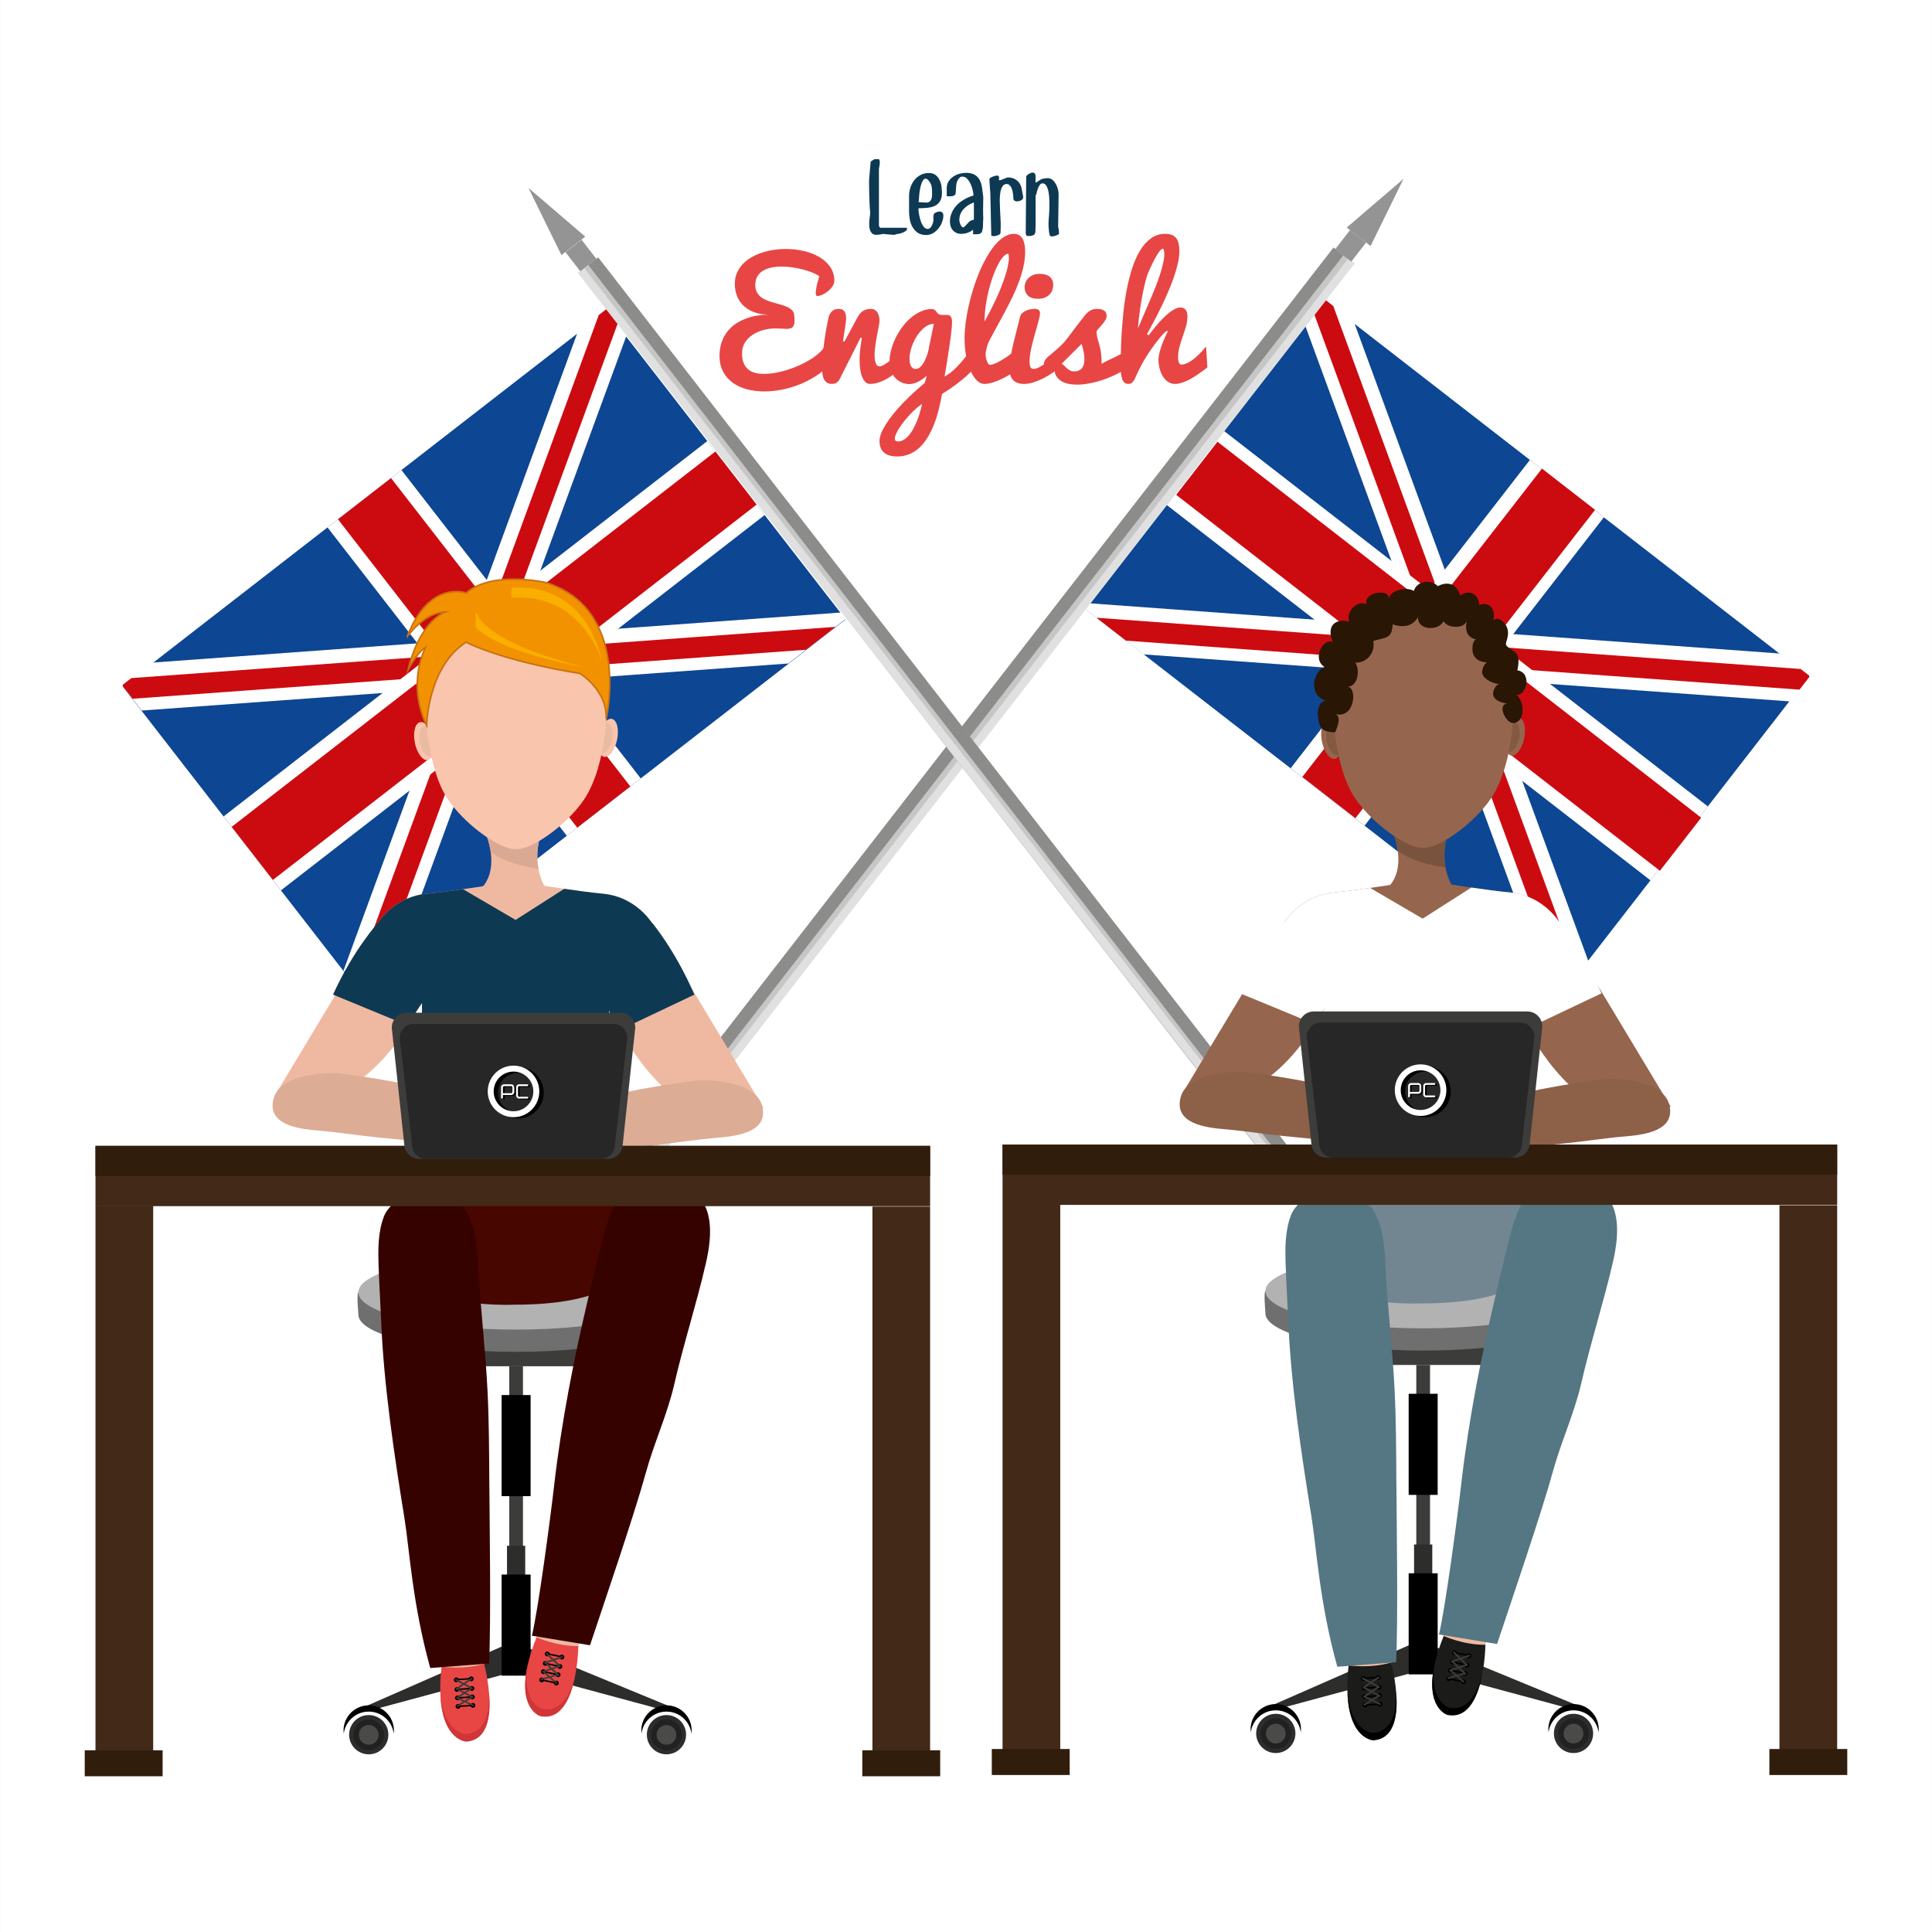 <?xml version="1.0" encoding="utf-8"?>
<!-- Generator: Adobe Illustrator 27.5.0, SVG Export Plug-In . SVG Version: 6.00 Build 0)  -->
<svg version="1.1" id="Capa_1" xmlns="http://www.w3.org/2000/svg" xmlns:xlink="http://www.w3.org/1999/xlink" x="0px" y="0px"
	 viewBox="0 0 425.2 425.2" style="enable-background:new 0 0 425.2 425.2;" xml:space="preserve">
<rect x="0" y="0" width="425.2" height="425.2" fill="#333333" stroke="none"/>
<rect x="0.002" y="0.001" style="fill:#FFFFFF;" width="425.197" height="425.197"/>
<g>
	<g>
		<g>
			
				<rect x="275.662" y="74.232" transform="matrix(0.613 -0.79 0.79 0.613 11.333 306.376)" style="fill:#0D4692;" width="85.908" height="134.759"/>
			<g>
				<polygon style="fill:#FFFFFF;" points="398.203,148.716 391.929,143.843 239.828,132.777 238.844,134.042 251.691,144.019 
					394.02,154.374 398.178,149.018 				"/>
				<polygon style="fill:#CC0B10;" points="247.797,140.994 396.035,151.779 398.178,149.02 398.199,148.714 396.291,147.231 
					241.309,135.955 				"/>
			</g>
			<g>
				<polygon style="fill:#FFFFFF;" points="297.988,70.881 291.699,65.995 287.266,71.701 338.522,211.46 345.482,216.867 
					349.59,211.578 				"/>
				<polygon style="fill:#CC0B10;" points="293.428,67.338 291.699,65.995 289.242,69.156 342.592,214.622 345.482,216.867 
					347.373,214.431 				"/>
			</g>
			
				<rect x="275.662" y="131.312" transform="matrix(0.613 -0.79 0.79 0.613 11.329 306.367)" style="fill:#FFFFFF;" width="85.908" height="20.6"/>
			
				<rect x="306.119" y="77.061" transform="matrix(0.613 -0.79 0.79 0.613 8.253 305.74)" style="fill:#FFFFFF;" width="20.6" height="134.759"/>
			
				<rect x="275.662" y="134.216" transform="matrix(0.614 -0.79 0.79 0.614 11.324 306.358)" style="fill:#CC0B10;" width="85.908" height="14.79"/>
			
				<rect x="309.023" y="77.061" transform="matrix(0.614 -0.79 0.79 0.614 8.241 305.717)" style="fill:#CC0B10;" width="14.792" height="134.759"/>
		</g>
		<g>
			
				<rect x="82.253" y="158.084" transform="matrix(0.613 -0.79 0.79 0.613 -44.056 231.638)" style="fill:#C6C6C6;" width="264.656" height="5.474"/>
			
				<rect x="81.173" y="158.613" transform="matrix(0.613 -0.79 0.79 0.613 -43.808 230.47)" style="fill:#8C8C8B;" width="264.656" height="2.737"/>
			
				<rect x="83.714" y="161.067" transform="matrix(0.614 -0.79 0.79 0.614 -44.397 233.194)" style="fill:#E0E0E0;" width="264.656" height="1.776"/>
		</g>
		
			<rect x="294.69" y="51.947" transform="matrix(0.613 -0.79 0.79 0.613 72.175 255.801)" style="fill:#949494;" width="5.323" height="4.474"/>
		<polygon style="fill:#949494;" points="296.397,50.073 301.64,54.146 308.893,39.363 		"/>
	</g>
	<g>
		<g>
			
				<rect x="39.204" y="100.662" transform="matrix(0.79 -0.613 0.613 0.79 -65.687 95.573)" style="fill:#0D4692;" width="134.76" height="85.907"/>
			<g>
				<polygon style="fill:#FFFFFF;" points="26.998,150.719 33.271,145.847 185.371,134.781 186.355,136.046 173.509,146.023 
					31.178,156.378 27.021,151.023 				"/>
				<polygon style="fill:#CC0B10;" points="177.403,142.998 29.165,153.784 27.021,151.023 26.999,150.718 28.908,149.235 
					183.893,137.959 				"/>
			</g>
			<g>
				<polygon style="fill:#FFFFFF;" points="127.211,72.885 133.502,67.998 137.934,73.705 86.68,213.465 79.718,218.87 
					75.61,213.581 				"/>
				<polygon style="fill:#CC0B10;" points="131.771,69.342 133.502,67.998 135.957,71.16 82.607,216.626 79.718,218.87 
					77.827,216.435 				"/>
			</g>
			
				<rect x="96.284" y="100.662" transform="matrix(0.79 -0.613 0.613 0.79 -65.689 95.576)" style="fill:#FFFFFF;" width="20.599" height="85.907"/>
			
				<rect x="41.402" y="136.145" transform="matrix(0.79 -0.613 0.613 0.79 -66.958 97.504)" style="fill:#FFFFFF;" width="134.759" height="20.6"/>
			
				<rect x="99.188" y="100.661" transform="matrix(0.79 -0.613 0.613 0.79 -65.685 95.565)" style="fill:#CC0B10;" width="14.791" height="85.908"/>
			
				<rect x="41.402" y="139.049" transform="matrix(0.79 -0.613 0.613 0.79 -66.958 97.504)" style="fill:#CC0B10;" width="134.759" height="14.791"/>
		</g>
		<g>
			
				<rect x="207.882" y="30.496" transform="matrix(0.79 -0.613 0.613 0.79 -55.599 163.418)" style="fill:#C6C6C6;" width="5.473" height="264.657"/>
			
				<rect x="210.33" y="29.656" transform="matrix(0.79 -0.613 0.613 0.79 -54.857 163.828)" style="fill:#8C8C8B;" width="2.737" height="264.657"/>
			
				<rect x="208.27" y="31.631" transform="matrix(0.789 -0.614 0.614 0.789 -56.602 162.96)" style="fill:#E0E0E0;" width="1.775" height="264.656"/>
		</g>
		
			<rect x="125.611" y="53.527" transform="matrix(0.79 -0.613 0.613 0.79 -7.594 90.215)" style="fill:#949494;" width="4.474" height="5.323"/>
		<polygon style="fill:#949494;" points="128.805,52.076 123.561,56.15 116.307,41.367 		"/>
	</g>
</g>
<g>
	<g>
		<g>
			<g>
				<g>
					<polygon style="fill:#2D2D2C;" points="112.24,368.146 80.506,376.705 80.166,375.661 112.139,361.627 					"/>
					<g>
						<path style="fill:#2D2D2C;" d="M85.473,381.776c0,2.386-1.934,4.319-4.32,4.319c-2.385,0-4.318-1.934-4.318-4.319
							c0-2.386,1.934-4.32,4.318-4.32C83.539,377.456,85.473,379.39,85.473,381.776z"/>
						<path style="fill:#212121;" d="M84.539,381.819c0,1.87-1.516,3.386-3.387,3.386c-1.871,0-3.385-1.517-3.385-3.386
							c0-1.871,1.514-3.386,3.385-3.386C83.023,378.433,84.539,379.949,84.539,381.819z"/>
						<path style="fill:#4A4A49;" d="M83.324,381.818c0,1.2-0.973,2.171-2.172,2.171c-1.199,0-2.172-0.971-2.172-2.171
							c0-1.199,0.973-2.172,2.172-2.172C82.352,379.647,83.324,380.62,83.324,381.818z"/>
					</g>
					<path d="M81.152,376.694c2.83,0,5.158,2.12,5.498,4.857c0.029-0.227,0.047-0.455,0.047-0.689c0-3.064-2.482-5.547-5.545-5.547
						s-5.547,2.483-5.547,5.547c0,0.233,0.021,0.462,0.049,0.689C75.992,378.814,78.324,376.694,81.152,376.694z"/>
				</g>
				<g>
					<polygon style="fill:#2D2D2C;" points="115.59,368.146 147.326,376.705 147.666,375.661 115.59,362.447 					"/>
					<g>
						<path style="fill:#2D2D2C;" d="M142.359,381.776c0,2.386,1.934,4.319,4.32,4.319c2.385,0,4.318-1.934,4.318-4.319
							c0-2.386-1.934-4.32-4.318-4.32C144.293,377.456,142.359,379.39,142.359,381.776z"/>
						<path style="fill:#212121;" d="M143.293,381.819c0,1.87,1.516,3.386,3.387,3.386c1.869,0,3.385-1.517,3.385-3.386
							c0-1.871-1.516-3.386-3.385-3.386C144.809,378.433,143.293,379.949,143.293,381.819z"/>
						<path style="fill:#4A4A49;" d="M144.506,381.818c0,1.2,0.975,2.171,2.174,2.171c1.197,0,2.172-0.971,2.172-2.171
							c0-1.199-0.975-2.172-2.172-2.172C145.48,379.647,144.506,380.62,144.506,381.818z"/>
					</g>
					<path d="M146.68,376.694c-2.83,0-5.16,2.12-5.5,4.857c-0.027-0.227-0.047-0.455-0.047-0.689c0-3.064,2.484-5.547,5.547-5.547
						s5.547,2.483,5.547,5.547c0,0.233-0.021,0.462-0.049,0.689C151.838,378.814,149.508,376.694,146.68,376.694z"/>
				</g>
				<rect x="91.922" y="292.625" style="fill:#3C3C3B;" width="43.832" height="8.061"/>
				<rect x="112.074" y="300.685" style="fill:#3C3C3B;" width="3.023" height="63.986"/>
				<rect x="110.396" y="307.026" width="6.381" height="22.251"/>
				<rect x="111.582" y="340.195" style="fill:#2D2D2C;" width="4.008" height="22.251"/>
				<rect x="110.396" y="346.529" width="6.381" height="22.253"/>
			</g>
			<path style="fill:#706F6F;" d="M78.867,284.404c-0.418,0.51,0,4.359,0,4.898c0,4.54,15.531,8.221,34.689,8.221
				c19.158,0,34.689-3.68,34.689-8.221c0-0.539,0.418-4.913,0-5.422L78.867,284.404z"/>
			<path style="fill:#B2B2B2;" d="M148.246,284.404c0,4.542-15.531,8.221-34.689,8.221c-19.158,0-34.689-3.68-34.689-8.221
				c0-4.539,15.531-8.22,34.689-8.22C132.715,276.184,148.246,279.865,148.246,284.404z"/>
		</g>
		<g>
			<path style="fill:#EFB9A1;" d="M153.828,244.69c11.104,6.861,14.16-0.965,14.16-0.965l-16.086-26.739l-16.572,7.295
				C135.33,224.282,141.855,239.238,153.828,244.69z"/>
			<path style="fill:#EFB9A1;" d="M107.043,183.753h11.939c0,0-2.172,6.194,1.086,11.66h-14.111
				C105.957,195.413,110.029,192.133,107.043,183.753z"/>
			<path style="fill:#D9A993;" d="M107.043,183.753h11.939c0,0-1.301,3.719-0.475,7.439c0,0-6.973-0.816-10.518-3.72
				C107.99,187.473,107.824,185.939,107.043,183.753z"/>
			<g>
				<path style="fill:#F9C5AC;" d="M135.809,162.805c-0.479,2.304-1.768,3.984-2.879,3.752c-1.111-0.231-1.623-2.285-1.145-4.59
					c0.479-2.303,1.77-3.983,2.879-3.753C135.775,158.446,136.287,160.501,135.809,162.805z"/>
				<path style="fill:#EBBAA3;" d="M134.725,162.805c-0.396,1.9-1.617,3.255-2.729,3.023c-1.109-0.23-1.691-1.959-1.295-3.861
					c0.395-1.901,1.617-3.255,2.727-3.023C134.539,159.175,135.119,160.903,134.725,162.805z"/>
			</g>
			<g>
				<path style="fill:#F9C5AC;" d="M91.311,163.529c0.479,2.304,1.768,3.985,2.879,3.753c1.111-0.23,1.625-2.286,1.145-4.59
					c-0.479-2.303-1.768-3.983-2.879-3.752C91.344,159.17,90.832,161.225,91.311,163.529z"/>
				<path style="fill:#EBBAA3;" d="M92.395,163.529c0.395,1.901,1.617,3.255,2.727,3.024c1.113-0.231,1.693-1.96,1.297-3.862
					c-0.393-1.901-1.615-3.255-2.727-3.023C92.58,159.9,92,161.627,92.395,163.529z"/>
			</g>
			<path style="fill:#F9C5AC;" d="M133.295,160.109c-0.527,4.85-1.494,9.795-3.754,14.181c-2.396,4.652-8.807,10.307-13.607,12.134
				c-0.867,0.331-1.633,0.478-2.307,0.469c-0.02,0.001-0.039,0-0.055,0c-0.02,0-0.037,0.001-0.055,0
				c-0.676,0.009-1.439-0.138-2.309-0.469c-4.799-1.827-11.209-7.482-13.607-12.134c-2.258-4.386-3.018-9.359-3.754-14.181
				c0,0-6.254-30.391,20.467-29.145C114.314,130.964,136.6,129.755,133.295,160.109z"/>
			<path style="fill:#EFB9A1;" d="M145.656,207.511c-1.801-5.722-6.752-10.208-12.771-10.796c-6.525-0.637-13.059-1.819-19.562-2.7
				c-6.506,0.881-13.039,2.063-19.565,2.7c-6.02,0.588-10.971,5.075-12.773,10.796c-0.604,1.922-0.875,4.139-0.875,6.152h33.213
				h33.211C146.533,211.65,146.26,209.433,145.656,207.511z"/>
			<path style="fill:#EFB9A1;" d="M74.373,240.571c-11.104,6.861-13.674,0.179-13.674,0.179l16.086-26.74l16.086,6.152
				C92.871,220.163,86.346,235.118,74.373,240.571z"/>
			<path style="fill:#EFB9A1;" d="M94.43,213.663h38.762c0,0-10.027,31.078,1.07,50.793H92.381
				C92.381,264.456,101.781,249.552,94.43,213.663z"/>
			<path style="fill:#470700;" d="M92.971,255.465h39.676c0,0,27.029,31.709-19.631,31.681
				C113.016,287.146,67.324,289.36,92.971,255.465z"/>
			<g>
				<g>
					<path style="fill:#EFB9A1;" d="M96.549,354.044l8.842-0.589l1.178,13.069c0,0,0.875,10.168-4.535,11.697
						c0,0-4.434-1.342-4.813-10.549L96.549,354.044z"/>
					<g>
						<path style="fill:#E74645;" d="M97.18,366.803c0,0,4.717,0.727,9.357-0.623c0,0,4.49,16.403-3.932,16.963
							C102.605,383.144,95.404,382.921,97.18,366.803z"/>
						<path style="fill:#D03538;" d="M102.504,381.654c0,0-4.705-0.15-5.57-8.725c0.395,10.201,5.68,10.375,5.68,10.375
							c4.967-0.331,5.441-6.171,4.996-10.908C107.777,376.741,106.906,381.36,102.504,381.654z"/>
						<g>
							<path d="M100.971,369.67c0.019,0.292-0.207,0.543-0.508,0.563c-0.299,0.02-0.559-0.199-0.578-0.49
								c-0.02-0.292,0.209-0.544,0.508-0.563C100.693,369.159,100.951,369.379,100.971,369.67z"/>
							<path d="M104.25,369.451c0.02,0.293-0.209,0.544-0.508,0.563c-0.301,0.021-0.559-0.199-0.578-0.491
								c-0.02-0.291,0.207-0.542,0.508-0.563C103.973,368.94,104.23,369.16,104.25,369.451z"/>
							<path d="M101.113,371.785c0.018,0.292-0.209,0.544-0.508,0.564c-0.299,0.02-0.559-0.199-0.578-0.492
								c-0.02-0.291,0.209-0.542,0.508-0.563C100.834,371.276,101.094,371.494,101.113,371.785z"/>
							<path d="M104.393,371.568c0.018,0.291-0.209,0.544-0.508,0.563c-0.301,0.021-0.559-0.2-0.578-0.49
								c-0.02-0.291,0.207-0.544,0.508-0.564C104.113,371.057,104.373,371.277,104.393,371.568z"/>
							<path d="M101.223,373.647c0.021,0.292-0.207,0.544-0.506,0.564c-0.301,0.019-0.559-0.2-0.578-0.491
								c-0.02-0.292,0.207-0.543,0.508-0.564C100.945,373.137,101.205,373.355,101.223,373.647z"/>
							<path d="M104.502,373.429c0.021,0.291-0.207,0.544-0.506,0.563c-0.301,0.021-0.559-0.2-0.578-0.49
								c-0.02-0.291,0.209-0.545,0.508-0.564C104.225,372.918,104.482,373.138,104.502,373.429z"/>
							<path d="M101.348,375.507c0.02,0.292-0.207,0.544-0.508,0.563c-0.301,0.021-0.557-0.199-0.576-0.49
								c-0.021-0.291,0.207-0.543,0.506-0.563C101.068,374.997,101.33,375.216,101.348,375.507z"/>
							<path d="M104.627,375.289c0.02,0.292-0.209,0.544-0.508,0.564c-0.301,0.019-0.559-0.201-0.578-0.492
								c-0.02-0.291,0.207-0.543,0.508-0.563C104.35,374.779,104.607,374.998,104.627,375.289z"/>
							<path d="M103.912,369.435c0.008,0.09-0.061,0.168-0.15,0.173l-3.443,0.229c-0.088,0.005-0.168-0.063-0.172-0.151l0,0
								c-0.006-0.09,0.063-0.168,0.152-0.174l3.441-0.229C103.83,369.278,103.908,369.346,103.912,369.435L103.912,369.435z"/>
							<path d="M104.082,371.589c0.006,0.09-0.063,0.167-0.154,0.173l-3.439,0.229c-0.092,0.005-0.17-0.063-0.176-0.153l0,0
								c-0.004-0.089,0.064-0.168,0.152-0.174l3.443-0.229C103.998,371.43,104.074,371.498,104.082,371.589L104.082,371.589z"/>
							<path d="M104.203,373.448c0.008,0.09-0.061,0.168-0.15,0.175l-3.441,0.229c-0.09,0.005-0.168-0.062-0.174-0.152l0,0
								c-0.006-0.09,0.063-0.168,0.152-0.174l3.441-0.229C104.121,373.292,104.199,373.36,104.203,373.448L104.203,373.448z"/>
							<path d="M104.305,375.311c0.006,0.09-0.063,0.168-0.152,0.173l-3.443,0.229c-0.088,0.005-0.166-0.063-0.172-0.151l0,0
								c-0.006-0.091,0.063-0.168,0.152-0.175l3.441-0.228C104.221,375.153,104.299,375.221,104.305,375.311L104.305,375.311z"/>
							<path style="fill:#3C3C3B;" d="M104.035,371.667c-0.051,0.092-0.166,0.125-0.258,0.077l-3.535-1.9
								c-0.092-0.049-0.125-0.165-0.076-0.257l0,0c0.049-0.091,0.166-0.125,0.258-0.076l3.533,1.898
								C104.049,371.459,104.084,371.575,104.035,371.667L104.035,371.667z"/>
							<path style="fill:#3C3C3B;" d="M100.287,371.823c-0.061-0.086-0.039-0.203,0.047-0.263l3.311-2.267
								c0.086-0.059,0.205-0.037,0.264,0.049l0,0c0.061,0.086,0.037,0.205-0.049,0.264l-3.311,2.267
								C100.463,371.931,100.344,371.91,100.287,371.823L100.287,371.823z"/>
							<path style="fill:#3C3C3B;" d="M104.203,373.64c-0.051,0.093-0.162,0.127-0.252,0.081l-3.469-1.863
								c-0.088-0.049-0.123-0.164-0.072-0.255l0,0c0.049-0.093,0.162-0.129,0.254-0.079l3.465,1.861
								C104.219,373.434,104.252,373.548,104.203,373.64L104.203,373.64z"/>
							<path style="fill:#3C3C3B;" d="M100.453,373.798c-0.059-0.086-0.039-0.202,0.043-0.259l3.166-2.169
								c0.084-0.056,0.199-0.031,0.258,0.055l0,0c0.059,0.086,0.041,0.202-0.041,0.259l-3.168,2.167
								C100.629,373.909,100.512,373.884,100.453,373.798L100.453,373.798z"/>
							<path style="fill:#3C3C3B;" d="M104.25,375.398c-0.049,0.083-0.162,0.115-0.252,0.073l-3.453-1.653
								c-0.09-0.043-0.121-0.145-0.072-0.229l0,0c0.051-0.083,0.164-0.116,0.256-0.074l3.451,1.652
								C104.27,375.211,104.301,375.314,104.25,375.398L104.25,375.398z"/>
							<path style="fill:#3C3C3B;" d="M100.502,375.564c-0.057-0.076-0.037-0.182,0.045-0.234l3.18-1.971
								c0.082-0.051,0.199-0.03,0.258,0.047l0,0c0.057,0.077,0.037,0.182-0.045,0.234l-3.18,1.97
								C100.676,375.662,100.561,375.642,100.502,375.564L100.502,375.564z"/>
						</g>
					</g>
				</g>
				<path style="fill:#360200;" d="M84.539,267.613c0.766-1.944,3.316-4.165,5.902-4.985c1.766-0.559,4.15-0.578,6-0.183
					c7.779,1.666,8.514,9.657,8.822,16.15c0.441,9.224,1.59,18.395,2.039,27.622c0.322,6.583,0.34,13.159,0.385,19.746
					c0.066,9.464,0.398,30.691-0.049,40.144l-12.947,0.996c-3.936-14.116-4.561-26.045-5.686-33.016
					c-2.254-13.971-4.547-29.221-5.123-43.387c-0.172-4.192-0.426-7.875-0.559-12.069C83.211,275.125,83.133,271.184,84.539,267.613
					z"/>
			</g>
			<g>
				<g>
					<path style="fill:#EFB9A1;" d="M121.176,346.88l8.67,1.83l-2.408,12.898c0,0-1.912,10.026-7.535,10.03
						c0,0-3.904-2.492-1.773-11.458L121.176,346.88z"/>
					<g>
						<path style="fill:#E74645;" d="M118.1,360.335c0,0,4.344,1.98,9.176,1.937c0,0-0.121,17.006-8.379,15.263
							C118.896,377.534,112.025,375.369,118.1,360.335z"/>
						<path style="fill:#D03538;" d="M119.203,376.073c0,0-4.49-1.42-3-9.909c-2.385,9.927,2.658,11.527,2.658,11.527
							c4.869,1.027,6.908-4.466,7.764-9.145C125.609,372.773,123.518,376.985,119.203,376.073z"/>
						<g>
							<path d="M120.975,364.122c-0.061,0.286-0.348,0.466-0.643,0.404c-0.293-0.062-0.484-0.343-0.422-0.629
								c0.061-0.286,0.346-0.467,0.641-0.404C120.846,363.555,121.033,363.836,120.975,364.122z"/>
							<path d="M124.189,364.801c-0.063,0.286-0.348,0.466-0.641,0.404c-0.295-0.063-0.484-0.344-0.424-0.629
								c0.059-0.286,0.348-0.467,0.641-0.405C124.059,364.234,124.248,364.516,124.189,364.801z"/>
							<path d="M120.537,366.198c-0.061,0.286-0.348,0.468-0.643,0.405c-0.293-0.063-0.482-0.345-0.422-0.629
								c0.061-0.286,0.348-0.467,0.641-0.406C120.408,365.63,120.598,365.912,120.537,366.198z"/>
							<path d="M123.752,366.875c-0.059,0.287-0.348,0.467-0.641,0.406c-0.295-0.063-0.482-0.344-0.424-0.63
								c0.061-0.286,0.348-0.466,0.643-0.404C123.623,366.309,123.813,366.59,123.752,366.875z"/>
							<path d="M120.141,368.02c-0.061,0.285-0.348,0.467-0.643,0.404c-0.293-0.061-0.482-0.343-0.424-0.628
								c0.063-0.286,0.35-0.466,0.643-0.405C120.01,367.452,120.199,367.734,120.141,368.02z"/>
							<path d="M123.355,368.698c-0.061,0.286-0.348,0.466-0.641,0.404c-0.295-0.063-0.484-0.344-0.424-0.629
								c0.061-0.286,0.348-0.466,0.641-0.405C123.225,368.131,123.416,368.413,123.355,368.698z"/>
							<path d="M119.756,369.843c-0.061,0.287-0.35,0.466-0.643,0.405c-0.293-0.061-0.482-0.343-0.422-0.628
								c0.061-0.286,0.348-0.467,0.641-0.404C119.627,369.276,119.814,369.558,119.756,369.843z"/>
							<path d="M122.969,370.523c-0.059,0.286-0.346,0.466-0.641,0.404c-0.293-0.063-0.482-0.343-0.422-0.63
								c0.059-0.285,0.348-0.466,0.641-0.403C122.842,369.956,123.031,370.237,122.969,370.523z"/>
							<path d="M123.871,364.695c-0.02,0.087-0.107,0.143-0.195,0.126l-3.373-0.713c-0.09-0.018-0.146-0.105-0.127-0.192l0,0
								c0.018-0.089,0.104-0.145,0.193-0.128l3.375,0.713C123.832,364.52,123.889,364.605,123.871,364.695L123.871,364.695z"/>
							<path d="M123.447,366.811c-0.02,0.088-0.106,0.145-0.193,0.127l-3.375-0.712c-0.088-0.019-0.145-0.107-0.125-0.194l0,0
								c0.02-0.088,0.105-0.145,0.193-0.126l3.375,0.712C123.41,366.637,123.467,366.724,123.447,366.811L123.447,366.811z"/>
							<path d="M123.063,368.637c-0.02,0.088-0.105,0.145-0.193,0.126l-3.375-0.713c-0.088-0.018-0.145-0.105-0.125-0.193l0,0
								c0.018-0.088,0.105-0.145,0.193-0.125l3.375,0.712C123.025,368.462,123.08,368.548,123.063,368.637L123.063,368.637z"/>
							<path d="M122.654,370.456c-0.019,0.087-0.105,0.143-0.193,0.125l-3.377-0.712c-0.086-0.019-0.143-0.105-0.125-0.194l0,0
								c0.02-0.088,0.105-0.144,0.193-0.126l3.375,0.712C122.615,370.281,122.672,370.367,122.654,370.456L122.654,370.456z"/>
							<path style="fill:#3C3C3B;" d="M123.383,366.875c-0.074,0.075-0.193,0.076-0.268,0.005l-2.889-2.787
								c-0.074-0.072-0.076-0.194-0.004-0.269l0,0c0.072-0.075,0.193-0.077,0.267-0.004l2.887,2.785
								C123.453,366.677,123.455,366.799,123.383,366.875L123.383,366.875z"/>
							<path style="fill:#3C3C3B;" d="M119.73,366.009c-0.033-0.099,0.02-0.207,0.119-0.239l3.801-1.286
								c0.098-0.033,0.207,0.021,0.24,0.119l0,0c0.033,0.098-0.02,0.207-0.119,0.242l-3.801,1.285
								C119.871,366.162,119.764,366.109,119.73,366.009L119.73,366.009z"/>
							<path style="fill:#3C3C3B;" d="M123.01,368.82c-0.072,0.076-0.193,0.078-0.266,0.007l-2.832-2.731
								c-0.072-0.072-0.074-0.19-0.002-0.266l0,0c0.072-0.075,0.191-0.079,0.267-0.008l2.83,2.731
								C123.08,368.625,123.082,368.745,123.01,368.82L123.01,368.82z"/>
							<path style="fill:#3C3C3B;" d="M119.357,367.957c-0.033-0.1,0.018-0.207,0.111-0.239l3.637-1.229
								c0.094-0.03,0.199,0.023,0.232,0.123l0,0c0.033,0.099-0.016,0.206-0.111,0.238l-3.635,1.229
								C119.494,368.109,119.391,368.055,119.357,367.957L119.357,367.957z"/>
							<path style="fill:#3C3C3B;" d="M122.58,370.524c-0.07,0.066-0.189,0.066-0.264,0.001L119.439,368
								c-0.074-0.065-0.076-0.175-0.006-0.241l0,0c0.07-0.066,0.189-0.066,0.264-0.001l2.875,2.525
								C122.648,370.349,122.65,370.457,122.58,370.524L122.58,370.524z"/>
							<path style="fill:#3C3C3B;" d="M118.926,369.668c-0.035-0.09,0.012-0.186,0.106-0.213l3.596-1.036
								c0.094-0.026,0.199,0.025,0.234,0.115l0,0c0.037,0.09-0.012,0.186-0.105,0.213l-3.596,1.036
								C119.066,369.81,118.961,369.759,118.926,369.668L118.926,369.668z"/>
						</g>
					</g>
				</g>
				<path style="fill:#360200;" d="M137.025,262.256c1.264-1.664,3.828-2.834,6.078-3.246c1.824-0.333,3.643,0.283,5.441,0.874
					c9.23,3.029,8.246,11.895,6.787,18.229c-2.076,8.997-4.895,17.643-6.961,26.647c-1.475,6.422-4.475,12.958-6.215,19.311
					c-2.502,9.128-9.311,29.043-12.305,38.021l-12.785-2.096c1.424-5.903,4.1-26.152,4.904-33.166
					c1.617-14.058,4.365-28.025,7.65-41.817c0.973-4.083,1.887-7.938,2.895-12.012C133.359,269.597,134.705,265.313,137.025,262.256
					z"/>
			</g>
			<path style="fill:#0D3953;" d="M124.186,195.617c2.898,0.423,5.799,0.814,8.699,1.097c6.02,0.588,10.971,5.075,12.771,10.796
				c0.604,1.922,0.877,4.139,0.877,6.152h-33.211H80.109c0-2.013,0.271-4.229,0.875-6.152c1.803-5.722,6.754-10.208,12.773-10.796
				c2.715-0.266,5.434-0.625,8.146-1.018l11.566,6.76L124.186,195.617z"/>
			<path style="fill:#0D3953;" d="M133.68,212.68H92.871c0,0,0,3.207,0,17.136c0,13.93-1.83,28.11-1.83,28.11h44.148
				c-0.928-16.792-1.209-36.3-0.928-27.846C134.262,230.08,134.096,221.282,133.68,212.68z"/>
			<path style="fill:#0D3953;" d="M83.182,203.09c0,0-5.395,5.921-9.889,15.806l16.307,6.724l5.766-8.569
				C95.365,217.051,98.146,204.659,83.182,203.09z"/>
			<path style="fill:#0D3953;" d="M143.518,203.09c0,0,5.055,5.985,9.307,15.806l-17.109,8.121l-4.131-11.462
				C131.584,215.555,128.551,204.659,143.518,203.09z"/>
			<path style="fill:#F39200;stroke:#C67114;stroke-width:0.35;stroke-miterlimit:10;" d="M97.984,134.681
				c0,0-5.574,1.913-8.115,12.576c0,0,2.092-3.901,3.803-4.755c0,0-4.281,7.56,0.215,17.141c0,0,0.236-12.882,8.703-18.317
				c0,0,7.363,4.008,25.037,6.896c0,0,6.098,3.665,5.768,10.003c0,0,5.689-24.085-13.287-30.021c0,0-11.75-2.715-17.518,2.304
				c0,0-8.123-3.039-13.002,9.666C89.588,140.172,93.24,134.848,97.984,134.681z"/>
			<path style="fill:#F9AE00;" d="M104.703,138.037c0,0,3.838,5.211,24.514,8.917c0,0-21.893-4.814-24.514-12.427V138.037z"/>
			<path style="fill:#F9AE00;" d="M112.572,129.393c0,0,15.619-2.471,19.975,16.302c0,0-4.281-15.302-19.975-14.14V129.393z"/>
		</g>
		<g>
			<path style="fill:#DDAC95;" d="M110.404,246.406l1.322,6.597c-9.654-0.992-19.336-1.705-28.99-2.71
				c-4.267-0.446-8.517-1.13-12.793-1.485c-4.119-0.342-11.393-1.206-9.699-7.151c1.393-4.888,10.221-5.684,14.108-5.45
				C74.352,236.207,103.676,239.485,110.404,246.406z"/>
		</g>
		<g>
			<path style="fill:#DDAC95;" d="M117.535,247.986l-1.324,6.598c9.656-0.992,19.336-1.706,28.99-2.713
				c4.27-0.444,8.516-1.13,12.793-1.484c4.119-0.341,11.395-1.206,9.699-7.151c-1.393-4.888-10.221-5.684-14.105-5.449
				C153.588,237.787,124.264,241.064,117.535,247.986z"/>
		</g>
		<g>
			<g>
				<rect x="21.014" y="252.188" style="fill:#432918;" width="183.689" height="13.265"/>
			</g>
			<g>
				<rect x="21.014" y="252.188" style="fill:#311D0C;" width="183.688" height="6.632"/>
			</g>
			<g>
				<rect x="21.014" y="265.35" style="fill:#432918;" width="12.699" height="122.101"/>
				<rect x="18.648" y="385.206" style="fill:#311D0C;" width="17.143" height="5.719"/>
			</g>
			<g>
				<rect x="192.004" y="265.543" style="fill:#432918;" width="12.697" height="121.908"/>
				<rect x="189.781" y="385.206" style="fill:#311D0C;" width="17.141" height="5.719"/>
			</g>
		</g>
		<g>
			<g>
				<path style="fill:#3C3C3B;" d="M137.063,251.762c0,1.824-1.477,3.302-3.301,3.302H92.268c-1.824,0-3.303-1.478-3.303-3.302
					l-2.742-25.576c0-1.824,1.479-3.302,3.303-3.302h46.981c1.822,0,3.301,1.479,3.301,3.302L137.063,251.762z"/>
			</g>
			<g>
				<path style="fill:#282727;" d="M135.318,251.977c0,1.704-1.383,3.087-3.086,3.087H93.799c-1.707,0-3.088-1.383-3.088-3.087
					l-2.742-23.551c0-1.706,1.381-3.087,3.086-3.087h43.918c1.705,0,3.088,1.381,3.088,3.087L135.318,251.977z"/>
			</g>
			<g>
				<g>
					<path d="M113.982,234.817c-3.135,0-5.676,2.541-5.676,5.675c0,3.133,2.541,5.675,5.676,5.675c3.133,0,5.674-2.542,5.674-5.675
						C119.656,237.357,117.115,234.817,113.982,234.817z M113.982,244.857c-2.412,0-4.365-1.954-4.365-4.365
						c0-2.41,1.953-4.366,4.365-4.366c2.41,0,4.365,1.956,4.365,4.366C118.348,242.903,116.393,244.857,113.982,244.857z"/>
				</g>
				<g>
					<path d="M112.891,238.847c0.373,0,0.676,0.302,0.676,0.675v1.01c0,0.373-0.303,0.675-0.676,0.675h-1.822v0.576
						c0,0.115-0.098,0.205-0.205,0.205c-0.113,0-0.203-0.09-0.203-0.205v-2.261c0-0.373,0.303-0.675,0.68-0.675H112.891z
						 M111.068,240.802h1.822c0.148,0,0.275-0.122,0.275-0.271v-1.01c0-0.145-0.127-0.266-0.275-0.266h-1.551
						c-0.148,0-0.271,0.121-0.271,0.266V240.802z"/>
					<path d="M116.438,238.843c0.117,0,0.203,0.092,0.203,0.205c0,0.105-0.086,0.204-0.203,0.204h-1.787
						c-0.148,0-0.27,0.122-0.27,0.266v1.792c0,0.145,0.121,0.27,0.27,0.27h1.787c0.117,0,0.203,0.095,0.203,0.201
						c0,0.113-0.086,0.204-0.203,0.204h-1.787c-0.373,0-0.676-0.302-0.676-0.675v-1.792c0-0.373,0.303-0.675,0.676-0.675H116.438z"
						/>
				</g>
			</g>
			<g>
				<g>
					<path style="fill:#FFFFFF;" d="M113.016,234.526c-3.135,0-5.676,2.542-5.676,5.675c0,3.135,2.541,5.675,5.676,5.675
						c3.133,0,5.674-2.54,5.674-5.675C118.689,237.068,116.148,234.526,113.016,234.526z M113.016,244.567
						c-2.412,0-4.367-1.955-4.367-4.366c0-2.41,1.955-4.364,4.367-4.364c2.41,0,4.363,1.954,4.363,4.364
						C117.379,242.612,115.426,244.567,113.016,244.567z"/>
				</g>
				<g>
					<path style="fill:#FFFFFF;" d="M112.504,238.638c0.373,0,0.676,0.302,0.676,0.675v1.01c0,0.373-0.303,0.675-0.676,0.675h-1.822
						v0.577c0,0.113-0.098,0.205-0.203,0.205c-0.115,0-0.205-0.092-0.205-0.205v-2.262c0-0.373,0.303-0.675,0.68-0.675H112.504z
						 M110.682,240.594h1.822c0.148,0,0.275-0.122,0.275-0.271v-1.01c0-0.145-0.127-0.268-0.275-0.268h-1.551
						c-0.148,0-0.271,0.123-0.271,0.268V240.594z"/>
					<path style="fill:#FFFFFF;" d="M116.051,238.634c0.117,0,0.203,0.09,0.203,0.204c0,0.106-0.086,0.205-0.203,0.205h-1.787
						c-0.149,0-0.27,0.122-0.27,0.266v1.791c0,0.146,0.121,0.272,0.27,0.272h1.787c0.117,0,0.203,0.094,0.203,0.199
						c0,0.115-0.086,0.205-0.203,0.205h-1.787c-0.373,0-0.676-0.304-0.676-0.676v-1.791c0-0.373,0.303-0.675,0.676-0.675H116.051z"
						/>
				</g>
			</g>
		</g>
	</g>
	<g>
		<g>
			<g>
				<g>
					<polygon style="fill:#2D2D2C;" points="311.867,367.868 280.135,376.424 279.795,375.381 311.768,361.348 					"/>
					<g>
						<path style="fill:#2D2D2C;" d="M285.1,381.496c0,2.386-1.934,4.32-4.318,4.32c-2.387,0-4.32-1.934-4.32-4.32
							c0-2.385,1.934-4.318,4.32-4.318C283.166,377.178,285.1,379.111,285.1,381.496z"/>
						<path style="fill:#212121;" d="M284.168,381.54c0,1.871-1.518,3.386-3.387,3.386c-1.871,0-3.387-1.516-3.387-3.386
							c0-1.871,1.516-3.386,3.387-3.386C282.65,378.153,284.168,379.668,284.168,381.54z"/>
						<path style="fill:#4A4A49;" d="M282.951,381.54c0,1.198-0.971,2.171-2.17,2.171c-1.201,0-2.172-0.973-2.172-2.171
							c0-1.2,0.971-2.171,2.172-2.171C281.98,379.368,282.951,380.339,282.951,381.54z"/>
					</g>
					<path d="M280.781,376.414c2.828,0,5.158,2.12,5.498,4.856c0.029-0.225,0.047-0.455,0.047-0.688
						c0-3.063-2.482-5.547-5.545-5.547s-5.547,2.484-5.547,5.547c0,0.233,0.02,0.463,0.049,0.688
						C275.621,378.533,277.951,376.414,280.781,376.414z"/>
				</g>
				<g>
					<polygon style="fill:#2D2D2C;" points="315.219,367.868 346.955,376.424 347.293,375.381 315.219,362.167 					"/>
					<g>
						<path style="fill:#2D2D2C;" d="M341.988,381.496c0,2.386,1.934,4.32,4.318,4.32c2.387,0,4.318-1.934,4.318-4.32
							c0-2.385-1.932-4.318-4.318-4.318C343.922,377.178,341.988,379.111,341.988,381.496z"/>
						<path style="fill:#212121;" d="M342.922,381.54c0,1.871,1.516,3.386,3.385,3.386c1.871,0,3.387-1.516,3.387-3.386
							c0-1.871-1.516-3.386-3.387-3.386C344.438,378.153,342.922,379.668,342.922,381.54z"/>
						<path style="fill:#4A4A49;" d="M344.135,381.54c0,1.198,0.975,2.171,2.172,2.171c1.199,0,2.174-0.973,2.174-2.171
							c0-1.2-0.975-2.171-2.174-2.171C345.109,379.368,344.135,380.339,344.135,381.54z"/>
					</g>
					<path d="M346.307,376.414c-2.828,0-5.158,2.12-5.5,4.856c-0.025-0.225-0.045-0.455-0.045-0.688
						c0-3.063,2.482-5.547,5.545-5.547s5.547,2.484,5.547,5.547c0,0.233-0.019,0.463-0.049,0.688
						C351.467,378.533,349.137,376.414,346.307,376.414z"/>
				</g>
				<rect x="291.551" y="292.345" style="fill:#3C3C3B;" width="43.832" height="8.061"/>
				<rect x="311.703" y="300.406" style="fill:#3C3C3B;" width="3.023" height="63.987"/>
				<rect x="310.023" y="306.746" width="6.383" height="22.252"/>
				<rect x="311.209" y="339.915" style="fill:#2D2D2C;" width="4.01" height="22.252"/>
				<rect x="310.023" y="346.25" width="6.383" height="22.251"/>
			</g>
			<path style="fill:#706F6F;" d="M278.494,284.124c-0.418,0.51,0,4.359,0,4.898c0,4.541,15.531,8.221,34.691,8.221
				c19.158,0,34.689-3.68,34.689-8.221c0-0.538,0.418-4.913,0-5.422L278.494,284.124z"/>
			<path style="fill:#B2B2B2;" d="M347.875,284.124c0,4.541-15.531,8.221-34.689,8.221c-19.16,0-34.691-3.68-34.691-8.221
				c0-4.539,15.531-8.221,34.691-8.221C332.344,275.903,347.875,279.585,347.875,284.124z"/>
		</g>
		<g>
			<path style="fill:#96654D;" d="M353.457,244.41c11.104,6.861,14.16-0.963,14.16-0.963l-16.086-26.74l-16.572,7.295
				C334.959,224.001,341.484,238.958,353.457,244.41z"/>
			<path style="fill:#96654D;" d="M306.672,183.473h11.939c0,0-2.172,6.194,1.084,11.66h-14.109
				C305.586,195.133,309.656,191.854,306.672,183.473z"/>
			<path style="fill:#79533D;" d="M306.672,183.473h11.939c0,0-1.303,3.719-0.475,7.439c0,0-6.973-0.816-10.518-3.72
				C307.619,187.192,307.451,185.659,306.672,183.473z"/>
			<g>
				<path style="fill:#96654D;" d="M335.438,162.525c-0.478,2.304-1.768,3.984-2.879,3.753c-1.111-0.232-1.623-2.286-1.145-4.59
					c0.479-2.304,1.768-3.984,2.879-3.753C335.404,158.167,335.916,160.221,335.438,162.525z"/>
				<path style="fill:#835942;" d="M334.353,162.525c-0.396,1.902-1.617,3.255-2.728,3.024c-1.109-0.231-1.691-1.959-1.295-3.86
					c0.395-1.902,1.615-3.256,2.727-3.024C334.168,158.895,334.748,160.624,334.353,162.525z"/>
			</g>
			<g>
				<path style="fill:#96654D;" d="M290.94,163.249c0.478,2.304,1.767,3.985,2.879,3.753c1.109-0.232,1.623-2.286,1.145-4.59
					c-0.478-2.304-1.768-3.985-2.881-3.752C290.973,158.891,290.461,160.945,290.94,163.249z"/>
				<path style="fill:#835942;" d="M292.023,163.249c0.396,1.902,1.615,3.255,2.729,3.024c1.109-0.231,1.691-1.959,1.295-3.86
					c-0.395-1.902-1.615-3.256-2.727-3.024C292.209,159.62,291.627,161.348,292.023,163.249z"/>
			</g>
			<path style="fill:#96654D;" d="M332.924,159.829c-0.529,4.85-1.496,9.795-3.756,14.181c-2.396,4.652-8.807,10.308-13.605,12.136
				c-0.869,0.33-1.633,0.476-2.309,0.467c-0.02,0.002-0.037,0-0.055,0c-0.018,0-0.035,0.002-0.055,0
				c-0.674,0.009-1.439-0.138-2.307-0.467c-4.801-1.828-11.211-7.484-13.607-12.136c-2.26-4.386-3.018-9.359-3.754-14.181
				c0,0-6.254-30.391,20.467-29.145C313.943,130.684,336.228,129.475,332.924,159.829z"/>
			<path style="fill:#96654D;" d="M345.283,207.23c-1.801-5.722-6.75-10.208-12.77-10.796c-6.527-0.637-13.059-1.819-19.565-2.7
				c-6.506,0.881-13.037,2.063-19.564,2.7c-6.02,0.589-10.969,5.075-12.77,10.796c-0.605,1.923-0.877,4.139-0.877,6.152h33.211
				h33.211C346.16,211.37,345.891,209.153,345.283,207.23z"/>
			<path style="fill:#96654D;" d="M274.002,240.292c-11.104,6.861-13.674,0.179-13.674,0.179l16.086-26.739l16.084,6.152
				C292.498,219.883,285.975,234.839,274.002,240.292z"/>
			<path style="fill:#EFB9A1;" d="M294.059,213.383h38.762c0,0-10.029,31.078,1.07,50.794h-41.883
				C292.008,264.176,301.41,249.272,294.059,213.383z"/>
			<path style="fill:#718691;" d="M292.6,255.186h39.676c0,0,27.029,31.71-19.633,31.679
				C312.643,286.865,266.953,289.081,292.6,255.186z"/>
			<g>
				<g>
					<path style="fill:#EFB9A1;" d="M296.178,353.764l8.842-0.588l1.178,13.069c0,0,0.875,10.167-4.535,11.696
						c0,0-4.434-1.342-4.813-10.549L296.178,353.764z"/>
					<g>
						<path style="fill:#1B1B1A;" d="M296.807,366.523c0,0,4.719,0.727,9.357-0.624c0,0,4.492,16.403-3.93,16.963
							C302.234,382.863,295.033,382.642,296.807,366.523z"/>
						<path d="M302.133,381.374c0,0-4.707-0.149-5.57-8.725c0.393,10.201,5.68,10.375,5.68,10.375
							c4.967-0.331,5.441-6.17,4.996-10.906C307.404,376.461,306.535,381.082,302.133,381.374z"/>
						<g>
							<path d="M300.6,369.39c0.018,0.291-0.209,0.543-0.508,0.563c-0.301,0.021-0.559-0.199-0.578-0.49
								c-0.02-0.292,0.209-0.544,0.508-0.563C300.32,368.88,300.58,369.099,300.6,369.39z"/>
							<path d="M303.877,369.172c0.02,0.292-0.207,0.543-0.506,0.563c-0.301,0.02-0.56-0.199-0.578-0.492
								c-0.02-0.291,0.207-0.543,0.506-0.562C303.602,368.662,303.857,368.881,303.877,369.172z"/>
							<path d="M300.742,371.506c0.018,0.292-0.209,0.543-0.51,0.563c-0.299,0.02-0.559-0.199-0.576-0.492
								c-0.02-0.291,0.209-0.542,0.506-0.561C300.463,370.996,300.721,371.215,300.742,371.506z"/>
							<path d="M304.02,371.288c0.02,0.291-0.207,0.544-0.508,0.563c-0.299,0.021-0.559-0.2-0.576-0.491
								c-0.02-0.291,0.207-0.544,0.506-0.563C303.742,370.777,304,370.997,304.02,371.288z"/>
							<path d="M300.852,373.368c0.02,0.291-0.207,0.542-0.506,0.563c-0.301,0.021-0.559-0.2-0.578-0.491
								c-0.02-0.29,0.207-0.543,0.508-0.564C300.574,372.856,300.834,373.077,300.852,373.368z"/>
							<path d="M304.131,373.149c0.02,0.29-0.209,0.543-0.508,0.563c-0.299,0.02-0.557-0.2-0.576-0.491
								c-0.022-0.291,0.207-0.545,0.508-0.563C303.852,372.638,304.111,372.858,304.131,373.149z"/>
							<path d="M300.977,375.227c0.02,0.291-0.209,0.544-0.51,0.563c-0.299,0.021-0.557-0.199-0.576-0.49
								c-0.02-0.292,0.209-0.543,0.508-0.563C300.697,374.716,300.957,374.936,300.977,375.227z"/>
							<path d="M304.254,375.01c0.02,0.291-0.207,0.542-0.506,0.563c-0.301,0.019-0.559-0.199-0.578-0.492
								c-0.021-0.29,0.207-0.542,0.508-0.563C303.977,374.499,304.236,374.719,304.254,375.01z"/>
							<path d="M303.541,369.156c0.008,0.089-0.063,0.167-0.15,0.172l-3.443,0.229c-0.088,0.005-0.168-0.061-0.172-0.151l0,0
								c-0.008-0.09,0.061-0.168,0.15-0.174l3.441-0.229C303.459,368.998,303.535,369.066,303.541,369.156L303.541,369.156z"/>
							<path d="M303.709,371.309c0.006,0.09-0.063,0.168-0.154,0.173l-3.439,0.229c-0.09,0.005-0.168-0.063-0.174-0.151l0,0
								c-0.006-0.09,0.063-0.168,0.152-0.175l3.441-0.228C303.625,371.15,303.703,371.22,303.709,371.309L303.709,371.309z"/>
							<path d="M303.832,373.169c0.008,0.089-0.06,0.167-0.15,0.173l-3.443,0.228c-0.088,0.007-0.166-0.061-0.172-0.152l0,0
								c-0.006-0.09,0.063-0.167,0.152-0.173l3.439-0.229C303.748,373.011,303.828,373.08,303.832,373.169L303.832,373.169z"/>
							<path d="M303.932,375.031c0.008,0.09-0.061,0.168-0.15,0.173l-3.443,0.229c-0.088,0.006-0.168-0.063-0.174-0.151l0,0
								c-0.004-0.09,0.063-0.168,0.152-0.174l3.443-0.229C303.848,374.874,303.926,374.94,303.932,375.031L303.932,375.031z"/>
							<path style="fill:#3C3C3B;" d="M303.662,371.386c-0.049,0.093-0.164,0.125-0.256,0.078l-3.535-1.899
								c-0.092-0.049-0.127-0.165-0.076-0.257l0,0c0.049-0.092,0.164-0.126,0.256-0.078l3.535,1.899
								C303.678,371.179,303.713,371.294,303.662,371.386L303.662,371.386z"/>
							<path style="fill:#3C3C3B;" d="M299.912,371.543c-0.057-0.084-0.035-0.204,0.051-0.264l3.311-2.267
								c0.086-0.059,0.205-0.036,0.264,0.05l0,0c0.061,0.086,0.037,0.204-0.049,0.264l-3.311,2.267
								C300.092,371.653,299.973,371.629,299.912,371.543L299.912,371.543z"/>
							<path style="fill:#3C3C3B;" d="M303.83,373.361c-0.049,0.091-0.162,0.127-0.252,0.079l-3.467-1.862
								c-0.09-0.049-0.123-0.164-0.074-0.255l0,0c0.049-0.092,0.164-0.127,0.254-0.08l3.467,1.861
								C303.848,373.153,303.881,373.268,303.83,373.361L303.83,373.361z"/>
							<path style="fill:#3C3C3B;" d="M300.082,373.518c-0.059-0.086-0.039-0.202,0.043-0.26l3.166-2.168
								c0.082-0.056,0.197-0.031,0.258,0.055l0,0c0.059,0.086,0.041,0.202-0.041,0.259l-3.168,2.169
								C300.256,373.628,300.141,373.604,300.082,373.518L300.082,373.518z"/>
							<path style="fill:#3C3C3B;" d="M303.879,375.118c-0.051,0.083-0.164,0.115-0.254,0.072l-3.451-1.652
								c-0.09-0.044-0.123-0.146-0.072-0.23l0,0c0.049-0.083,0.164-0.116,0.254-0.074l3.451,1.652
								C303.897,374.931,303.93,375.035,303.879,375.118L303.879,375.118z"/>
							<path style="fill:#3C3C3B;" d="M300.131,375.285c-0.059-0.078-0.037-0.183,0.043-0.234l3.182-1.973
								c0.084-0.051,0.199-0.03,0.258,0.048l0,0c0.057,0.076,0.037,0.182-0.045,0.234l-3.18,1.971
								C300.305,375.383,300.19,375.361,300.131,375.285L300.131,375.285z"/>
						</g>
					</g>
				</g>
				<path style="fill:#557683;" d="M284.168,267.332c0.764-1.944,3.314-4.165,5.902-4.983c1.766-0.56,4.15-0.58,6-0.183
					c7.777,1.664,8.512,9.656,8.822,16.149c0.439,9.224,1.59,18.397,2.039,27.624c0.32,6.581,0.338,13.158,0.383,19.746
					c0.066,9.462,0.4,30.689-0.049,40.143l-12.945,0.996c-3.938-14.116-4.563-26.045-5.686-33.016
					c-2.254-13.969-4.547-29.221-5.123-43.388c-0.172-4.192-0.426-7.875-0.56-12.069
					C282.84,274.846,282.762,270.905,284.168,267.332z"/>
			</g>
			<g>
				<g>
					<path style="fill:#EFB9A1;" d="M320.805,346.6l8.67,1.831l-2.408,12.898c0,0-1.914,10.024-7.535,10.028
						c0,0-3.904-2.492-1.773-11.456L320.805,346.6z"/>
					<g>
						<path style="fill:#1B1B1A;" d="M317.73,360.056c0,0,4.342,1.979,9.176,1.936c0,0-0.125,17.005-8.381,15.263
							C318.525,377.255,311.652,375.09,317.73,360.056z"/>
						<path d="M318.832,375.793c0,0-4.49-1.42-3-9.908c-2.385,9.926,2.658,11.526,2.658,11.526c4.869,1.027,6.908-4.466,7.764-9.145
							C325.238,372.495,323.147,376.705,318.832,375.793z"/>
						<g>
							<path d="M320.602,363.842c-0.061,0.286-0.348,0.467-0.641,0.404c-0.293-0.061-0.484-0.342-0.424-0.628
								c0.061-0.286,0.348-0.466,0.641-0.404C320.473,363.275,320.662,363.557,320.602,363.842z"/>
							<path d="M323.818,364.521c-0.063,0.286-0.348,0.466-0.643,0.404c-0.293-0.063-0.482-0.343-0.424-0.628
								c0.06-0.286,0.348-0.468,0.642-0.405C323.688,363.954,323.877,364.235,323.818,364.521z"/>
							<path d="M320.166,365.918c-0.06,0.286-0.348,0.468-0.643,0.405c-0.293-0.062-0.484-0.343-0.422-0.629
								c0.061-0.286,0.348-0.467,0.641-0.404C320.037,365.351,320.225,365.632,320.166,365.918z"/>
							<path d="M323.381,366.597c-0.061,0.285-0.348,0.466-0.643,0.404c-0.293-0.063-0.482-0.344-0.422-0.628
								c0.061-0.287,0.348-0.467,0.641-0.406C323.252,366.03,323.441,366.311,323.381,366.597z"/>
							<path d="M319.768,367.739c-0.061,0.286-0.346,0.467-0.641,0.404c-0.295-0.061-0.483-0.343-0.424-0.628
								c0.061-0.286,0.348-0.466,0.643-0.405C319.639,367.172,319.828,367.454,319.768,367.739z"/>
							<path d="M322.982,368.418c-0.059,0.285-0.346,0.466-0.641,0.405c-0.295-0.063-0.482-0.343-0.422-0.63
								c0.059-0.284,0.346-0.466,0.641-0.405C322.853,367.851,323.045,368.133,322.982,368.418z"/>
							<path d="M319.383,369.563c-0.061,0.288-0.346,0.468-0.641,0.405c-0.295-0.061-0.484-0.343-0.424-0.628
								c0.061-0.286,0.348-0.467,0.641-0.404C319.254,368.998,319.443,369.278,319.383,369.563z"/>
							<path d="M322.598,370.243c-0.059,0.286-0.348,0.466-0.641,0.404c-0.293-0.062-0.482-0.343-0.424-0.63
								c0.061-0.284,0.35-0.466,0.643-0.403C322.471,369.676,322.658,369.957,322.598,370.243z"/>
							<path d="M323.5,364.415c-0.022,0.087-0.107,0.143-0.195,0.126l-3.375-0.714c-0.088-0.018-0.145-0.105-0.125-0.192l0,0
								c0.018-0.088,0.104-0.145,0.191-0.126l3.377,0.712C323.459,364.24,323.518,364.326,323.5,364.415L323.5,364.415z"/>
							<path d="M323.076,366.531c-0.02,0.089-0.105,0.146-0.193,0.127l-3.375-0.712c-0.088-0.019-0.145-0.105-0.127-0.194l0,0
								c0.02-0.088,0.107-0.145,0.195-0.126l3.373,0.712C323.039,366.358,323.094,366.443,323.076,366.531L323.076,366.531z"/>
							<path d="M322.691,368.356c-0.02,0.088-0.105,0.145-0.193,0.126l-3.375-0.712c-0.088-0.019-0.145-0.106-0.127-0.194l0,0
								c0.02-0.087,0.105-0.145,0.193-0.125l3.375,0.711C322.652,368.182,322.709,368.268,322.691,368.356L322.691,368.356z"/>
							<path d="M322.281,370.176c-0.018,0.087-0.104,0.145-0.191,0.125l-3.377-0.712c-0.086-0.019-0.145-0.105-0.125-0.194l0,0
								c0.02-0.088,0.105-0.143,0.193-0.126l3.375,0.712C322.244,370.001,322.301,370.087,322.281,370.176L322.281,370.176z"/>
							<path style="fill:#3C3C3B;" d="M323.012,366.596c-0.074,0.074-0.193,0.075-0.27,0.004l-2.887-2.786
								c-0.076-0.073-0.078-0.194-0.006-0.27l0,0c0.074-0.074,0.193-0.077,0.27-0.004l2.887,2.786
								C323.08,366.398,323.084,366.52,323.012,366.596L323.012,366.596z"/>
							<path style="fill:#3C3C3B;" d="M319.357,365.73c-0.031-0.1,0.022-0.208,0.121-0.241l3.801-1.286
								c0.098-0.033,0.207,0.021,0.24,0.119l0,0c0.033,0.1-0.02,0.208-0.119,0.242l-3.801,1.284
								C319.5,365.883,319.393,365.829,319.357,365.73L319.357,365.73z"/>
							<path style="fill:#3C3C3B;" d="M322.637,368.54c-0.072,0.077-0.191,0.078-0.264,0.008l-2.832-2.731
								c-0.072-0.073-0.076-0.192-0.002-0.267l0,0c0.07-0.075,0.191-0.079,0.266-0.008l2.832,2.731
								C322.709,368.345,322.711,368.464,322.637,368.54L322.637,368.54z"/>
							<path style="fill:#3C3C3B;" d="M318.986,367.676c-0.035-0.1,0.016-0.207,0.111-0.239l3.635-1.228
								c0.094-0.032,0.201,0.023,0.234,0.121l0,0c0.033,0.099-0.018,0.206-0.111,0.238l-3.637,1.23
								C319.123,367.83,319.018,367.775,318.986,367.676L318.986,367.676z"/>
							<path style="fill:#3C3C3B;" d="M322.207,370.246c-0.07,0.065-0.188,0.065-0.264,0.001l-2.875-2.527
								c-0.074-0.065-0.076-0.173-0.006-0.24l0,0c0.068-0.065,0.188-0.067,0.264-0.001l2.875,2.525
								C322.275,370.07,322.277,370.178,322.207,370.246L322.207,370.246z"/>
							<path style="fill:#3C3C3B;" d="M318.555,369.388c-0.035-0.088,0.012-0.184,0.105-0.211l3.596-1.037
								c0.094-0.026,0.199,0.025,0.234,0.114l0,0c0.035,0.091-0.014,0.186-0.105,0.213l-3.596,1.036
								C318.695,369.531,318.588,369.478,318.555,369.388L318.555,369.388z"/>
						</g>
					</g>
				</g>
				<path style="fill:#557683;" d="M336.654,261.978c1.264-1.665,3.828-2.834,6.076-3.247c1.824-0.333,3.645,0.283,5.443,0.874
					c9.229,3.031,8.246,11.895,6.785,18.229c-2.076,8.998-4.893,17.644-6.961,26.647c-1.475,6.422-4.473,12.96-6.213,19.313
					c-2.504,9.127-9.311,29.042-12.305,38.02l-12.787-2.096c1.426-5.903,4.102-26.152,4.908-33.165
					c1.615-14.06,4.363-28.026,7.647-41.818c0.973-4.083,1.889-7.938,2.896-12.012C332.988,269.317,334.334,265.033,336.654,261.978
					z"/>
			</g>
			<path style="fill:#FFFFFF;" d="M323.813,195.337c2.9,0.423,5.801,0.814,8.701,1.097c6.02,0.589,10.969,5.075,12.77,10.796
				c0.607,1.923,0.877,4.139,0.877,6.152h-33.211h-33.211c0-2.013,0.271-4.229,0.877-6.152c1.801-5.722,6.75-10.208,12.77-10.796
				c2.717-0.265,5.434-0.624,8.148-1.017l11.564,6.758L323.813,195.337z"/>
			<path style="fill:#FFFFFF;" d="M333.307,212.401h-40.809c0,0,0,3.206,0,17.136c0,13.929-1.83,28.108-1.83,28.108h44.15
				c-0.928-16.79-1.209-36.3-0.928-27.846C333.891,229.8,333.725,221.002,333.307,212.401z"/>
			<path style="fill:#FFFFFF;" d="M282.809,202.81c0,0-5.395,5.922-9.887,15.806l16.307,6.725l5.766-8.57
				C294.994,216.771,297.775,204.378,282.809,202.81z"/>
			<path style="fill:#FFFFFF;" d="M343.147,202.81c0,0,5.055,5.985,9.307,15.806l-17.109,8.121l-4.131-11.462
				C331.213,215.275,328.18,204.378,343.147,202.81z"/>
			<path style="fill:#291605;" d="M321.369,131.053c1.922-1.371,4.012-0.444,4.184,2.103c2.502-0.928,3.633,1.288,3.109,3.319
				c1.188-0.957,2.578,0.575,2.986,1.577c0.438,1.074,0.232,2.042-0.188,3.421c-0.355,1.168,2.203,1.421,2.645,3.109
				c0.211,0.808,0.022,2.201-0.16,2.949c3.125,0.434,2.252,5.389-0.232,5.461c1.721,1.065,2.166,5.613-0.451,6.124
				c-1.859,0.364-3.877-4.313-1.492-4.209c-1.182-0.268-2.723-0.645-3.094-1.753c-0.309-0.922,0.48-2.532,1.346-2.624
				c-1.397,0.007-3.549-1.083-3.795-2.309c-0.211-1.047,0.768-3.135,1.998-2.405c-1.514,0.021-3.186-0.141-3.936-1.719
				c-0.408-0.858-0.328-3.075,0.559-3.367c-3.213-0.704-1.945-4.367-1.945-4.367c-0.262,1.161-1.32,1.572-2.443,1.574
				c-1.328,0.001-2.162-0.35-2.775-1.203c-1.103,2.17-5.754,2.06-5.617-0.95c-1.209,2.224-3.479,2.337-5.578,1.636
				c-0.076,3.299-1.756,2.838-4.254,3.643c0.49,2.654-1.432,4.846-3.98,4.779c1.17,1.515,0.594,5.717-2.029,5.213
				c2.66-0.246,2.074,7.23-2.307,6.108c1.373,0.592,0.359,2.991-0.086,4.019c-2.025-0.208-3.195-0.196-3.642-2.564
				c-0.311-1.652-0.293-4.029,1.529-4.404c-1.641-0.595-2.713-1.875-2.457-4.209c0.115-1.049,1.086-2.945,2.275-3.183
				c-3.004-1.861-0.09-6.759,1.789-5.426c-0.23-0.147,0.314,0.131,0,0c-1.879-5.005,2.203-5.122,3.625-4.539
				c-0.822-1.972,1.551-4.955,3.848-3.846c-0.994-2.644,5.225-3.645,4.809-1.202c0.42-1.997,3.959-2.737,5.549-1.753
				c0.685-2.288,3.828-2.599,5.285-1.054C316.441,129.002,320.066,126.852,321.369,131.053z"/>
		</g>
		<g>
			<path style="fill:#8D6048;" d="M310.031,246.127l1.324,6.596c-9.656-0.992-19.336-1.704-28.99-2.711
				c-4.268-0.446-8.518-1.13-12.793-1.485c-4.119-0.342-11.395-1.206-9.699-7.151c1.392-4.888,10.221-5.684,14.105-5.448
				C273.978,235.928,303.305,239.205,310.031,246.127z"/>
		</g>
		<g>
			<path style="fill:#8D6048;" d="M317.162,247.706l-1.322,6.598c9.654-0.992,19.336-1.704,28.988-2.711
				c4.27-0.445,8.52-1.13,12.795-1.485c4.119-0.341,11.395-1.206,9.699-7.15c-1.393-4.888-10.221-5.683-14.105-5.45
				C353.217,237.506,323.891,240.785,317.162,247.706z"/>
		</g>
		<g>
			<g>
				<rect x="220.643" y="251.908" style="fill:#432918;" width="183.689" height="13.265"/>
			</g>
			<g>
				<rect x="220.643" y="251.908" style="fill:#311D0C;" width="183.688" height="6.633"/>
			</g>
			<g>
				<rect x="220.643" y="265.07" style="fill:#432918;" width="12.699" height="122.101"/>
				<rect x="218.279" y="384.926" style="fill:#311D0C;" width="17.141" height="5.72"/>
			</g>
			<g>
				<rect x="391.631" y="265.263" style="fill:#432918;" width="12.699" height="121.908"/>
				<rect x="389.41" y="384.926" style="fill:#311D0C;" width="17.141" height="5.72"/>
			</g>
		</g>
		<g>
			<g>
				<path style="fill:#3C3C3B;" d="M336.691,251.483c0,1.823-1.477,3.301-3.301,3.301h-41.494c-1.824,0-3.303-1.479-3.303-3.301
					l-2.742-25.576c0-1.825,1.479-3.302,3.303-3.302h46.979c1.824,0,3.303,1.477,3.303,3.302L336.691,251.483z"/>
			</g>
			<g>
				<path style="fill:#282727;" d="M334.947,251.697c0,1.705-1.383,3.087-3.088,3.087h-38.434c-1.705,0-3.086-1.382-3.086-3.087
					l-2.742-23.551c0-1.705,1.383-3.087,3.086-3.087h43.918c1.705,0,3.086,1.382,3.086,3.087L334.947,251.697z"/>
			</g>
			<g>
				<g>
					<path d="M313.611,234.537c-3.135,0-5.676,2.54-5.676,5.675s2.541,5.675,5.676,5.675c3.133,0,5.674-2.541,5.674-5.675
						S316.744,234.537,313.611,234.537z M313.611,244.578c-2.412,0-4.365-1.955-4.365-4.366c0-2.41,1.953-4.366,4.365-4.366
						c2.41,0,4.363,1.956,4.363,4.366C317.975,242.623,316.022,244.578,313.611,244.578z"/>
				</g>
				<g>
					<path d="M312.52,238.567c0.371,0,0.676,0.303,0.676,0.675v1.01c0,0.372-0.305,0.675-0.676,0.675h-1.822v0.578
						c0,0.114-0.098,0.204-0.203,0.204c-0.115,0-0.205-0.09-0.205-0.204v-2.263c0-0.372,0.303-0.675,0.68-0.675H312.52z
						 M310.697,240.523h1.822c0.148,0,0.273-0.122,0.273-0.271v-1.01c0-0.145-0.125-0.266-0.273-0.266h-1.551
						c-0.15,0-0.272,0.121-0.272,0.266V240.523z"/>
					<path d="M316.066,238.563c0.117,0,0.203,0.092,0.203,0.205c0,0.107-0.086,0.204-0.203,0.204h-1.787
						c-0.148,0-0.271,0.123-0.271,0.268v1.79c0,0.145,0.123,0.271,0.271,0.271h1.787c0.117,0,0.203,0.096,0.203,0.201
						c0,0.113-0.086,0.204-0.203,0.204h-1.787c-0.375,0-0.676-0.302-0.676-0.675v-1.79c0-0.373,0.301-0.676,0.676-0.676H316.066z"/>
				</g>
			</g>
			<g>
				<g>
					<path style="fill:#FFFFFF;" d="M312.643,234.247c-3.133,0-5.674,2.54-5.674,5.674c0,3.134,2.541,5.676,5.674,5.676
						c3.135,0,5.676-2.542,5.676-5.676C318.318,236.788,315.777,234.247,312.643,234.247z M312.643,244.287
						c-2.412,0-4.365-1.954-4.365-4.366c0-2.411,1.953-4.365,4.365-4.365c2.412,0,4.365,1.954,4.365,4.365
						C317.008,242.333,315.055,244.287,312.643,244.287z"/>
				</g>
				<g>
					<path style="fill:#FFFFFF;" d="M312.133,238.357c0.371,0,0.674,0.302,0.674,0.675v1.01c0,0.374-0.303,0.675-0.674,0.675h-1.822
						v0.576c0,0.115-0.098,0.205-0.203,0.205c-0.115,0-0.205-0.09-0.205-0.205v-2.261c0-0.373,0.303-0.675,0.68-0.675H312.133z
						 M310.311,240.314h1.822c0.148,0,0.275-0.122,0.275-0.271v-1.01c0-0.145-0.127-0.267-0.275-0.267h-1.551
						c-0.15,0-0.271,0.122-0.271,0.267V240.314z"/>
					<path style="fill:#FFFFFF;" d="M315.678,238.354c0.119,0,0.205,0.09,0.205,0.205c0,0.105-0.086,0.204-0.205,0.204h-1.785
						c-0.148,0-0.272,0.122-0.272,0.268v1.79c0,0.145,0.123,0.271,0.272,0.271h1.785c0.119,0,0.205,0.094,0.205,0.201
						c0,0.114-0.086,0.204-0.205,0.204h-1.785c-0.375,0-0.676-0.302-0.676-0.675v-1.79c0-0.374,0.301-0.676,0.676-0.676H315.678z"/>
				</g>
			</g>
		</g>
	</g>
</g>
<g>
	<g>
		<path style="fill:#E74645;" d="M182.657,80.195c-0.93,0.987-1.976,1.85-3.14,2.589c-1.165,0.74-2.381,1.359-3.647,1.858
			c-1.268,0.498-2.556,0.874-3.863,1.126c-1.308,0.253-2.575,0.379-3.802,0.379c-1.354,0-2.627-0.158-3.82-0.473
			c-1.192-0.316-2.236-0.797-3.131-1.445c-0.895-0.648-1.604-1.468-2.125-2.461c-0.521-0.992-0.782-2.17-0.782-3.536
			c0-1.158,0.209-2.271,0.628-3.338c0.418-1.066,1.066-2.013,1.943-2.839c0.878-0.826,2.002-1.491,3.373-1.996
			c1.37-0.504,3.013-0.78,4.929-0.826c-1.262,0-2.363-0.181-3.304-0.542c-0.94-0.361-1.72-0.849-2.34-1.462
			c-0.619-0.614-1.083-1.331-1.394-2.151c-0.31-0.82-0.464-1.689-0.464-2.607c0-0.86,0.148-1.646,0.447-2.357
			c0.298-0.711,0.708-1.351,1.229-1.918c0.523-0.568,1.139-1.064,1.85-1.488c0.712-0.424,1.482-0.777,2.314-1.058
			c0.831-0.281,1.703-0.493,2.615-0.637c0.912-0.143,1.832-0.215,2.762-0.215c1.342,0,2.655,0.146,3.94,0.438
			c1.284,0.292,2.426,0.731,3.424,1.316c0.998,0.585,1.801,1.316,2.409,2.193c0.607,0.877,0.911,1.901,0.911,3.071
			c0,0.413-0.141,0.82-0.421,1.222c-0.281,0.401-0.617,0.76-1.007,1.075c-0.39,0.315-0.8,0.568-1.23,0.757
			c-0.43,0.19-0.788,0.284-1.075,0.284c-0.24,0-0.361-0.212-0.361-0.637c0-0.378,0.061-0.866,0.181-1.462
			c0.121-0.596,0.324-1.342,0.611-2.237c-0.31-0.252-0.763-0.504-1.359-0.757c-0.597-0.252-1.27-0.482-2.021-0.688
			c-0.752-0.207-1.552-0.375-2.4-0.507c-0.849-0.132-1.686-0.198-2.512-0.198c-0.768,0-1.503,0.069-2.202,0.206
			c-0.7,0.138-1.316,0.364-1.85,0.68c-0.533,0.316-0.958,0.732-1.273,1.248c-0.315,0.516-0.473,1.153-0.473,1.91
			c0,0.62,0.111,1.142,0.335,1.566c0.224,0.424,0.521,0.786,0.895,1.084c0.373,0.299,0.801,0.542,1.282,0.731
			c0.481,0.189,0.98,0.358,1.497,0.507c0.516,0.149,1.023,0.292,1.522,0.43c0.499,0.138,0.957,0.295,1.376,0.473
			c0.419,0.178,0.771,0.393,1.059,0.646c0.286,0.252,0.476,0.568,0.567,0.946c0.023,0.241,0.046,0.484,0.069,0.731
			c0.022,0.247,0.034,0.485,0.034,0.714c0,0.642-0.12,1.109-0.361,1.402c-0.241,0.292-0.712,0.439-1.411,0.439
			c-0.298,0-0.668-0.017-1.109-0.052c-0.442-0.034-0.863-0.052-1.265-0.052c-0.918,0-1.818,0.118-2.701,0.353
			c-0.884,0.235-1.675,0.585-2.374,1.049c-0.7,0.464-1.265,1.038-1.695,1.721c-0.43,0.683-0.645,1.477-0.645,2.383
			c0,0.86,0.123,1.577,0.369,2.15c0.247,0.574,0.585,1.036,1.016,1.385c0.43,0.35,0.938,0.6,1.523,0.748
			c0.585,0.149,1.216,0.224,1.893,0.224c0.814,0,1.669-0.08,2.563-0.241c0.895-0.16,1.786-0.381,2.676-0.662
			c0.889-0.281,1.755-0.613,2.598-0.998c0.843-0.384,1.626-0.797,2.349-1.239c0.723-0.441,1.359-0.906,1.909-1.394
			c0.551-0.487,0.976-0.978,1.273-1.471L182.657,80.195z"/>
		<path style="fill:#E74645;" d="M180.919,80.9c0-0.757,0.046-1.632,0.138-2.624c0.092-0.992,0.206-2.001,0.344-3.028
			c0.138-1.026,0.293-2.016,0.465-2.968c0.172-0.952,0.338-1.766,0.499-2.443c0.126-0.527,0.37-0.969,0.731-1.325
			s0.852-0.534,1.471-0.534c0.619,0,1.05,0.19,1.29,0.568c0.241,0.378,0.361,0.883,0.361,1.514c0,0.172-0.017,0.404-0.051,0.697
			c-0.035,0.293-0.078,0.614-0.13,0.963c-0.051,0.35-0.105,0.711-0.163,1.084c-0.058,0.373-0.111,0.717-0.163,1.032
			c-0.052,0.316-0.095,0.591-0.129,0.826c-0.035,0.235-0.052,0.393-0.052,0.473h0.344c0.069-0.126,0.178-0.33,0.327-0.611
			c0.148-0.281,0.321-0.605,0.516-0.972c0.195-0.367,0.404-0.754,0.628-1.162c0.224-0.407,0.434-0.797,0.629-1.17
			c0.194-0.373,0.372-0.702,0.533-0.989c0.16-0.287,0.28-0.499,0.361-0.636c0.366-0.62,0.785-1.044,1.256-1.274
			c0.47-0.229,0.992-0.344,1.566-0.344c0.573,0,1.029,0.241,1.368,0.723c0.338,0.482,0.507,1.147,0.507,1.996
			c0,0.126-0.025,0.338-0.077,0.636c-0.052,0.299-0.117,0.654-0.198,1.067c-0.08,0.413-0.169,0.866-0.267,1.359
			c-0.098,0.493-0.187,0.997-0.267,1.514c-0.08,0.517-0.146,1.027-0.197,1.531c-0.052,0.505-0.078,0.97-0.078,1.394
			c0,0.711,0.089,1.296,0.268,1.755c0.177,0.458,0.455,0.688,0.834,0.688c0.172,0,0.37-0.052,0.594-0.155
			c0.224-0.103,0.464-0.238,0.723-0.404c0.258-0.166,0.521-0.358,0.791-0.576c0.27-0.218,0.536-0.441,0.8-0.671
			c0.608-0.539,1.245-1.146,1.91-1.824l0.293,3.854l-0.86,0.654c-0.471,0.356-0.949,0.712-1.437,1.067
			c-0.488,0.355-0.996,0.674-1.523,0.955c-0.527,0.281-1.078,0.511-1.651,0.688c-0.573,0.178-1.176,0.267-1.807,0.267
			c-0.631,0-1.161-0.456-1.592-1.368c-0.43-0.912-0.645-2.246-0.645-4.001c0-0.688,0.046-1.431,0.138-2.228
			c0.092-0.797,0.206-1.654,0.344-2.572h-0.275l-4.508,8.947c-0.23,0.471-0.487,0.792-0.774,0.963
			c-0.286,0.172-0.619,0.258-0.997,0.258c-0.471,0-0.85-0.1-1.136-0.301c-0.287-0.2-0.508-0.47-0.662-0.809
			c-0.155-0.338-0.259-0.723-0.311-1.153C180.945,81.804,180.919,81.359,180.919,80.9z"/>
		<path style="fill:#E74645;" d="M203.974,82.689c-0.619,0.551-1.265,0.995-1.936,1.333c-0.671,0.338-1.322,0.507-1.952,0.507
			c-0.551,0-1.087-0.112-1.609-0.335c-0.521-0.224-0.983-0.544-1.385-0.963c-0.401-0.418-0.723-0.929-0.963-1.531
			c-0.241-0.602-0.361-1.282-0.361-2.039c0-0.86,0.12-1.744,0.361-2.65c0.24-0.906,0.573-1.792,0.997-2.658
			c0.425-0.866,0.927-1.683,1.506-2.452c0.579-0.768,1.213-1.439,1.901-2.013c0.688-0.574,1.413-1.03,2.176-1.368
			c0.763-0.338,1.54-0.507,2.332-0.507c0.264,0,0.47,0.052,0.619,0.155c0.148,0.103,0.272,0.221,0.37,0.353
			c0.097,0.132,0.191,0.261,0.283,0.387c0.092,0.126,0.207,0.218,0.345,0.275c0.138,0.058,0.277,0.095,0.421,0.112
			c0.144,0.017,0.29,0.026,0.439,0.026c0.126,0,0.255-0.003,0.387-0.009c0.132-0.005,0.261-0.008,0.387-0.008
			c0.173,0,0.333,0.017,0.482,0.051c0.148,0.035,0.28,0.109,0.396,0.224c0.114,0.115,0.203,0.275,0.267,0.482
			c0.064,0.207,0.095,0.488,0.095,0.843c0,0.299-0.023,0.7-0.068,1.205c-0.047,0.505-0.109,1.067-0.189,1.686
			c-0.081,0.62-0.17,1.276-0.267,1.97c-0.098,0.694-0.198,1.374-0.302,2.039c-0.24,1.583-0.516,3.275-0.825,5.076
			c0.344-0.195,0.717-0.436,1.118-0.723c0.401-0.287,0.849-0.671,1.342-1.153c0.493-0.482,1.044-1.086,1.651-1.815
			c0.608-0.729,1.291-1.637,2.048-2.727l0.826,3.819c-0.207,0.356-0.474,0.72-0.801,1.093c-0.326,0.373-0.688,0.746-1.084,1.118
			c-0.395,0.373-0.809,0.734-1.238,1.084c-0.431,0.35-0.852,0.68-1.265,0.989c-0.975,0.734-2.024,1.445-3.148,2.133
			c-0.218,1.228-0.477,2.423-0.774,3.587c-0.298,1.164-0.651,2.254-1.058,3.269c-0.407,1.015-0.872,1.947-1.395,2.796
			c-0.521,0.849-1.112,1.577-1.771,2.185c-0.66,0.607-1.396,1.081-2.211,1.42c-0.814,0.338-1.715,0.507-2.701,0.507
			c-0.391,0-0.812-0.041-1.265-0.121c-0.453-0.08-0.872-0.241-1.256-0.481c-0.385-0.241-0.702-0.585-0.955-1.032
			c-0.252-0.447-0.379-1.044-0.379-1.79c0-0.516,0.133-1.099,0.396-1.746c0.264-0.649,0.625-1.331,1.084-2.047
			c0.458-0.717,1.003-1.463,1.634-2.237c0.631-0.774,1.316-1.546,2.057-2.314c0.739-0.769,1.514-1.526,2.322-2.271
			c0.809-0.746,1.626-1.457,2.452-2.133L203.974,82.689z M197.625,97.159c0.482,0,0.938-0.141,1.368-0.422
			c0.43-0.281,0.826-0.651,1.188-1.109c0.361-0.459,0.69-0.981,0.989-1.566c0.298-0.585,0.562-1.185,0.791-1.798
			c0.229-0.614,0.424-1.213,0.585-1.798c0.16-0.585,0.287-1.107,0.379-1.566c-0.447,0.298-0.903,0.654-1.368,1.067
			c-0.465,0.413-0.918,0.857-1.359,1.333c-0.441,0.476-0.86,0.966-1.256,1.471c-0.396,0.504-0.743,0.989-1.041,1.454
			c-0.298,0.464-0.533,0.897-0.705,1.299c-0.172,0.401-0.258,0.734-0.258,0.998C196.938,96.947,197.166,97.159,197.625,97.159z
			 M200.172,78.922c0,0.287,0.02,0.565,0.06,0.834c0.04,0.27,0.112,0.511,0.216,0.723c0.103,0.212,0.24,0.385,0.412,0.516
			c0.173,0.132,0.391,0.198,0.654,0.198c0.424,0,0.809-0.184,1.152-0.551c0.345-0.367,0.643-0.809,0.895-1.325
			c0.252-0.516,0.455-1.049,0.61-1.6c0.155-0.551,0.255-1.009,0.301-1.377l1.05-5.058c-0.471,0-0.929,0.118-1.376,0.353
			c-0.448,0.235-0.869,0.554-1.265,0.955c-0.396,0.401-0.761,0.86-1.093,1.376c-0.333,0.516-0.619,1.058-0.86,1.626
			c-0.241,0.568-0.428,1.139-0.56,1.712C200.237,77.878,200.172,78.417,200.172,78.922z"/>
		<path style="fill:#E74645;" d="M216.672,84.496c-0.619,0-1.196-0.272-1.73-0.817c-0.533-0.544-0.998-1.276-1.394-2.193
			c-0.395-0.917-0.705-1.981-0.929-3.192c-0.224-1.21-0.336-2.48-0.336-3.811c0-1.021,0.075-2.131,0.224-3.33
			c0.149-1.198,0.367-2.434,0.654-3.707c0.286-1.273,0.628-2.552,1.023-3.837c0.396-1.284,0.843-2.518,1.342-3.699
			c0.499-1.182,1.041-2.286,1.626-3.312c0.585-1.026,1.198-1.921,1.841-2.684c0.643-0.763,1.314-1.362,2.014-1.798
			c0.699-0.436,1.41-0.654,2.133-0.654c0.493,0,0.9,0.112,1.222,0.336c0.321,0.224,0.573,0.519,0.757,0.886
			c0.184,0.368,0.313,0.783,0.388,1.248c0.074,0.464,0.111,0.938,0.111,1.419c0,1.078-0.123,2.176-0.369,3.295
			c-0.247,1.118-0.58,2.243-0.998,3.372c-0.419,1.13-0.903,2.263-1.454,3.398c-0.551,1.136-1.124,2.263-1.721,3.381
			c-0.597,1.118-1.195,2.22-1.798,3.303c-0.603,1.084-1.167,2.142-1.694,3.174c-0.058,0.115-0.118,0.264-0.181,0.448
			c-0.063,0.184-0.124,0.381-0.181,0.593c-0.058,0.212-0.115,0.439-0.172,0.68c-0.058,0.241-0.104,0.476-0.138,0.706v0.241
			c0,0.298,0.031,0.588,0.094,0.869c0.063,0.281,0.141,0.534,0.232,0.757c0.092,0.224,0.189,0.401,0.293,0.533
			c0.104,0.132,0.2,0.198,0.292,0.198c0.218,0,0.468-0.045,0.749-0.137c0.28-0.092,0.579-0.215,0.895-0.37s0.639-0.332,0.972-0.533
			c0.333-0.201,0.654-0.404,0.964-0.611c0.723-0.482,1.479-1.038,2.27-1.669l1.411,3.613c-1.021,0.734-2.03,1.388-3.028,1.962
			c-0.436,0.241-0.886,0.479-1.35,0.714c-0.464,0.235-0.932,0.444-1.402,0.628c-0.47,0.184-0.929,0.33-1.376,0.438
			C217.48,84.442,217.061,84.496,216.672,84.496z M216.689,70.732c0.516-0.917,1.063-1.95,1.643-3.097
			c0.579-1.147,1.127-2.329,1.644-3.545c0.516-1.216,0.963-2.429,1.342-3.639c0.378-1.21,0.619-2.337,0.723-3.381
			c0-0.333-0.009-0.617-0.026-0.852c-0.017-0.235-0.071-0.353-0.163-0.353c-0.333,0-0.691,0.215-1.075,0.646
			c-0.385,0.43-0.769,1.012-1.153,1.746c-0.384,0.734-0.751,1.589-1.101,2.563c-0.351,0.975-0.662,2.013-0.938,3.114
			c-0.275,1.101-0.493,2.234-0.654,3.398C216.77,68.498,216.689,69.631,216.689,70.732z"/>
		<path style="fill:#E74645;" d="M233.189,80.831c-0.413,0.379-0.927,0.783-1.54,1.213c-0.613,0.43-1.276,0.826-1.987,1.187
			c-0.711,0.361-1.437,0.663-2.177,0.903c-0.739,0.241-1.442,0.361-2.107,0.361c-0.597,0-1.099-0.083-1.505-0.25
			c-0.407-0.166-0.737-0.398-0.989-0.697c-0.253-0.298-0.434-0.663-0.542-1.092c-0.109-0.43-0.164-0.903-0.164-1.419
			c0-0.723,0.083-1.563,0.25-2.521c0.166-0.957,0.37-1.95,0.61-2.976c0.241-1.026,0.496-2.05,0.766-3.071
			c0.27-1.021,0.508-1.961,0.714-2.822c0.08-0.298,0.241-0.553,0.482-0.766c0.24-0.212,0.513-0.384,0.817-0.516
			c0.304-0.132,0.619-0.229,0.946-0.293c0.326-0.063,0.622-0.095,0.886-0.095c0.481,0,0.809,0.089,0.98,0.267
			c0.172,0.178,0.258,0.415,0.258,0.714c0,0.252-0.058,0.617-0.172,1.092c-0.114,0.476-0.258,1.015-0.43,1.618
			c-0.172,0.602-0.355,1.25-0.551,1.944c-0.195,0.694-0.379,1.388-0.551,2.082c-0.172,0.694-0.315,1.371-0.43,2.03
			c-0.115,0.66-0.172,1.253-0.172,1.781c0,0.516,0.057,0.926,0.172,1.23c0.114,0.304,0.35,0.456,0.705,0.456
			c0.413,0,0.872-0.144,1.377-0.43c0.504-0.287,1.015-0.634,1.531-1.041c0.516-0.407,1.02-0.829,1.514-1.265
			c0.493-0.436,0.929-0.809,1.308-1.118V80.831z M225.498,63.145c0-0.264,0.057-0.562,0.172-0.895
			c0.114-0.333,0.301-0.646,0.559-0.938c0.259-0.292,0.603-0.539,1.032-0.74c0.431-0.2,0.967-0.301,1.609-0.301
			c0.401,0,0.779,0.046,1.136,0.137c0.354,0.092,0.665,0.232,0.929,0.422c0.264,0.189,0.473,0.438,0.628,0.749
			c0.155,0.31,0.232,0.677,0.232,1.101c0,0.39-0.063,0.769-0.189,1.135c-0.126,0.367-0.327,0.694-0.603,0.981
			s-0.622,0.519-1.041,0.697c-0.418,0.178-0.92,0.267-1.505,0.267c-1.01,0-1.755-0.238-2.236-0.714
			C225.738,64.57,225.498,63.936,225.498,63.145z"/>
		<path style="fill:#E74645;" d="M231.416,77.889c0.643-0.55,1.164-1.009,1.566-1.376c0.401-0.367,0.745-0.702,1.032-1.006
			c0.286-0.304,0.547-0.611,0.782-0.92c0.235-0.31,0.514-0.677,0.835-1.101c0.32-0.424,0.711-0.943,1.17-1.557
			c0.458-0.613,1.055-1.379,1.789-2.297c0.149-0.207,0.315-0.407,0.499-0.602c0.184-0.195,0.387-0.37,0.61-0.525
			s0.471-0.281,0.74-0.378c0.27-0.097,0.57-0.147,0.903-0.147c0.551,0,0.975,0.061,1.273,0.181c0.298,0.121,0.516,0.267,0.653,0.439
			c0.138,0.172,0.218,0.353,0.241,0.542c0.022,0.189,0.034,0.353,0.034,0.49c0,0.275-0.109,0.579-0.327,0.912
			c-0.218,0.333-0.459,0.654-0.723,0.963c-0.264,0.31-0.513,0.593-0.748,0.852c-0.235,0.258-0.37,0.45-0.404,0.576
			c0,0.356,0.025,0.68,0.077,0.972c0.052,0.292,0.121,0.579,0.207,0.86c0.086,0.281,0.175,0.579,0.267,0.895
			c0.092,0.316,0.181,0.68,0.267,1.093c0.086,0.413,0.154,0.889,0.206,1.428c0.052,0.54,0.077,1.176,0.077,1.91
			c0.413-0.275,0.857-0.525,1.334-0.748c0.476-0.224,0.972-0.456,1.488-0.697c0.516-0.241,1.047-0.508,1.592-0.8
			c0.544-0.292,1.092-0.645,1.643-1.058l0.018,3.854c-0.712,0.551-1.534,1.067-2.47,1.548c-0.934,0.482-1.915,0.906-2.941,1.273
			c-1.027,0.367-2.064,0.657-3.114,0.869c-1.05,0.212-2.045,0.318-2.985,0.318c-0.677,0-1.308-0.063-1.893-0.189
			c-0.585-0.126-1.099-0.324-1.54-0.594c-0.441-0.27-0.8-0.622-1.075-1.058c-0.275-0.436-0.441-0.963-0.499-1.583
			c-0.16,0.035-0.318,0.058-0.473,0.069c-0.155,0.012-0.308,0.017-0.456,0.017c-0.184,0-0.355-0.005-0.517-0.017
			c-0.16-0.011-0.298-0.054-0.412-0.129c-0.115-0.075-0.207-0.195-0.275-0.361c-0.069-0.166-0.104-0.404-0.104-0.714
			c0-0.275,0.068-0.531,0.206-0.766c0.138-0.235,0.299-0.445,0.482-0.628c0.183-0.183,0.366-0.344,0.55-0.481
			C231.186,78.079,231.324,77.97,231.416,77.889z M233.618,80.092c0.138,0,0.29,0.086,0.456,0.258
			c0.166,0.172,0.358,0.361,0.577,0.568c0.218,0.206,0.47,0.396,0.757,0.568c0.286,0.172,0.613,0.258,0.98,0.258
			c0.447,0,0.817-0.074,1.109-0.224c0.293-0.149,0.525-0.347,0.697-0.593c0.172-0.247,0.292-0.534,0.361-0.86
			c0.068-0.327,0.104-0.668,0.104-1.024c0-0.31-0.021-0.625-0.061-0.946c-0.04-0.321-0.092-0.628-0.155-0.92
			c-0.063-0.293-0.132-0.568-0.206-0.826c-0.075-0.258-0.141-0.479-0.198-0.663L233.618,80.092z"/>
		<path style="fill:#E74645;" d="M252.785,73.794c0.471-0.619,0.998-1.284,1.583-1.996c0.585-0.711,1.193-1.373,1.824-1.987
			c0.631-0.613,1.259-1.124,1.884-1.531c0.625-0.407,1.213-0.611,1.764-0.611c0.138,0,0.292,0.026,0.464,0.078
			c0.173,0.051,0.336,0.146,0.491,0.284c0.154,0.138,0.283,0.33,0.387,0.576c0.104,0.247,0.154,0.565,0.154,0.955
			c0,0.78-0.108,1.54-0.326,2.28c-0.218,0.74-0.456,1.479-0.714,2.219c-0.259,0.74-0.494,1.494-0.706,2.263
			c-0.212,0.769-0.318,1.571-0.318,2.409c0,0.459,0.069,0.826,0.207,1.101c0.138,0.275,0.316,0.413,0.533,0.413
			c0.275,0,0.567-0.058,0.877-0.172c0.31-0.114,0.62-0.264,0.93-0.447c0.31-0.183,0.613-0.393,0.912-0.628
			c0.298-0.235,0.579-0.479,0.843-0.731c0.631-0.585,1.25-1.25,1.858-1.996l0.292,4.577c-0.206,0.161-0.468,0.361-0.783,0.602
			c-0.315,0.241-0.665,0.497-1.049,0.766c-0.385,0.27-0.8,0.542-1.248,0.817c-0.447,0.275-0.897,0.519-1.351,0.731
			c-0.453,0.212-0.906,0.387-1.358,0.525c-0.453,0.138-0.887,0.207-1.3,0.207c-0.631,0-1.178-0.169-1.643-0.507
			c-0.465-0.338-0.846-0.769-1.144-1.291c-0.298-0.522-0.521-1.093-0.671-1.712c-0.149-0.62-0.224-1.205-0.224-1.755
			c0-0.367,0.049-0.777,0.146-1.23c0.098-0.453,0.218-0.909,0.361-1.368c0.144-0.459,0.304-0.906,0.481-1.342
			c0.178-0.436,0.345-0.826,0.499-1.17c0.155-0.344,0.29-0.625,0.404-0.843c0.114-0.218,0.189-0.344,0.224-0.378l-0.361-0.052
			c-0.195,0.127-0.524,0.447-0.989,0.963c-0.464,0.516-0.989,1.167-1.574,1.953c-0.585,0.786-1.19,1.669-1.815,2.649
			c-0.625,0.981-1.189,1.993-1.694,3.037c-0.252,0.516-0.459,0.966-0.619,1.351c-0.161,0.385-0.318,0.7-0.474,0.946
			c-0.154,0.247-0.324,0.433-0.507,0.559c-0.184,0.126-0.419,0.189-0.706,0.189c-0.378,0-0.677-0.109-0.895-0.327
			c-0.218-0.218-0.385-0.508-0.499-0.869c-0.114-0.361-0.189-0.771-0.224-1.23s-0.052-0.929-0.052-1.411
			c0-0.768,0.009-1.774,0.026-3.02c0.017-1.244,0.071-2.624,0.163-4.138c0.092-1.514,0.224-3.108,0.396-4.783
			c0.173-1.675,0.416-3.33,0.731-4.964c0.315-1.635,0.711-3.194,1.188-4.68c0.476-1.485,1.055-2.793,1.737-3.923
			c0.683-1.13,1.482-2.027,2.4-2.693c0.917-0.665,1.973-0.998,3.166-0.998c0.619,0,1.127,0.092,1.522,0.275
			c0.396,0.184,0.711,0.442,0.946,0.774c0.234,0.333,0.398,0.731,0.49,1.196c0.092,0.464,0.138,0.984,0.138,1.557
			c0,0.849-0.12,1.789-0.361,2.822c-0.241,1.032-0.56,2.105-0.955,3.217c-0.396,1.113-0.846,2.24-1.351,3.381
			c-0.505,1.141-1.02,2.248-1.549,3.32c-0.527,1.073-1.047,2.085-1.557,3.037c-0.511,0.952-0.961,1.79-1.351,2.512L252.785,73.794z
			 M254.316,63.162c0.677-1.755,1.167-3.234,1.472-4.439c0.304-1.204,0.456-2.093,0.456-2.667c0-0.872-0.115-1.308-0.345-1.308
			c-0.298,0-0.739,0.488-1.324,1.462c-0.585,0.975-1.273,2.392-2.065,4.25c-0.194,0.631-0.375,1.285-0.542,1.962
			c-0.166,0.677-0.315,1.351-0.447,2.021c-0.132,0.671-0.252,1.331-0.361,1.979c-0.108,0.648-0.203,1.265-0.283,1.85
			c-0.195,1.365-0.345,2.701-0.447,4.009c0.31-0.723,0.648-1.508,1.015-2.357c0.367-0.849,0.729-1.689,1.084-2.521
			c0.355-0.832,0.691-1.617,1.007-2.357C253.85,64.306,254.11,63.678,254.316,63.162z"/>
	</g>
	<g>
		<path style="fill:#0D3953;" d="M199.637,50.378c0,0.138-0.083,0.272-0.248,0.403c-0.165,0.131-0.358,0.248-0.579,0.352
			s-0.444,0.186-0.672,0.248c-0.227,0.062-0.396,0.093-0.506,0.093c-0.139,0-0.286,0.034-0.445,0.103
			c-0.158,0.069-0.307,0.104-0.444,0.104c-0.068,0-0.196-0.007-0.382-0.021c-0.187-0.014-0.4-0.031-0.642-0.052
			c-0.241-0.021-0.489-0.042-0.744-0.062c-0.255-0.021-0.472-0.044-0.651-0.072c-0.262,0.069-0.537,0.121-0.826,0.155
			c-0.29,0.034-0.496,0.052-0.62,0.052c-0.414,0-0.732-0.106-0.951-0.32c-0.221-0.214-0.38-0.483-0.476-0.806
			c-0.097-0.324-0.148-0.686-0.155-1.085c-0.007-0.4,0.011-0.782,0.052-1.147s0.083-0.689,0.124-0.972
			c0.041-0.282,0.055-0.478,0.041-0.589c-0.068-0.592-0.117-1.282-0.145-2.067c-0.027-0.786-0.052-1.54-0.072-2.264
			c-0.021-0.724-0.031-1.344-0.031-1.86c0-0.517,0-0.81,0-0.879c0-0.055,0.014-0.241,0.042-0.558
			c0.027-0.317,0.059-0.682,0.093-1.096c0.034-0.413,0.072-0.844,0.113-1.292c0.042-0.448,0.076-0.837,0.104-1.168
			c0.151-0.11,0.317-0.228,0.496-0.352c0.18-0.124,0.331-0.186,0.455-0.186h0.848c0.11,0.097,0.176,0.248,0.196,0.455
			c0.021,0.207,0.018,0.424-0.01,0.651c-0.028,0.228-0.063,0.441-0.104,0.641c-0.042,0.2-0.063,0.348-0.063,0.444v12.342
			c0,0.207,0.097,0.393,0.29,0.559h5.788c0.014,0.014,0.034,0.027,0.063,0.041c0.013,0.028,0.027,0.052,0.041,0.072
			C199.63,50.264,199.637,50.309,199.637,50.378z"/>
		<path style="fill:#0D3953;" d="M207.617,47.483c0,0.427-0.094,0.889-0.279,1.385c-0.187,0.496-0.444,0.955-0.775,1.375
			c-0.331,0.421-0.727,0.772-1.189,1.055c-0.462,0.283-0.969,0.424-1.519,0.424c-0.814,0-1.465-0.183-1.954-0.548
			c-0.489-0.365-0.871-0.813-1.148-1.344c-0.275-0.531-0.458-1.089-0.548-1.675c-0.09-0.585-0.134-1.106-0.134-1.561v-3.494
			c0-0.62,0.1-1.233,0.3-1.84c0.199-0.606,0.485-1.144,0.857-1.612c0.372-0.469,0.827-0.848,1.365-1.137
			c0.537-0.29,1.144-0.434,1.818-0.434c0.676,0,1.206,0.172,1.592,0.517c0.386,0.345,0.676,0.751,0.869,1.22
			c0.192,0.469,0.313,0.948,0.361,1.437c0.048,0.489,0.072,0.878,0.072,1.168c0,0.744-0.127,1.34-0.382,1.788
			c-0.256,0.448-0.607,0.793-1.055,1.034c-0.448,0.242-0.982,0.4-1.603,0.476c-0.62,0.076-1.302,0.114-2.047,0.114
			c-0.055,0.055-0.082,0.08-0.082,0.072c0-0.007,0,0.059,0,0.196c0,0.083,0.014,0.245,0.041,0.486
			c0.027,0.242,0.072,0.521,0.135,0.837c0.062,0.317,0.145,0.648,0.248,0.992c0.104,0.345,0.23,0.666,0.382,0.961
			c0.152,0.297,0.327,0.538,0.527,0.724c0.2,0.186,0.431,0.279,0.692,0.279c0.221,0,0.41-0.079,0.569-0.238
			c0.158-0.158,0.285-0.341,0.382-0.548c0.097-0.207,0.169-0.403,0.217-0.589c0.049-0.186,0.08-0.3,0.094-0.341
			c0.027-0.192,0.027-0.434,0-0.723c-0.028-0.29-0.008-0.531,0.062-0.724c0.042-0.138,0.135-0.251,0.279-0.341
			c0.145-0.089,0.289-0.158,0.435-0.207c0.145-0.048,0.341-0.086,0.589-0.114c0.192,0,0.345,0.035,0.455,0.104
			c0.109,0.069,0.192,0.148,0.248,0.237c0.055,0.09,0.089,0.19,0.104,0.3C207.609,47.305,207.617,47.401,207.617,47.483z
			 M205.136,42.522c0-0.055,0-0.152,0-0.29s-0.007-0.286-0.02-0.444c-0.014-0.158-0.027-0.317-0.041-0.476
			c-0.014-0.158-0.035-0.292-0.063-0.403c-0.027-0.11-0.082-0.255-0.165-0.434c-0.083-0.179-0.186-0.354-0.311-0.527
			c-0.124-0.172-0.255-0.321-0.393-0.445s-0.269-0.186-0.393-0.186c-0.289,0-0.53,0.186-0.724,0.558
			c-0.193,0.372-0.341,0.79-0.444,1.251c-0.103,0.462-0.18,0.899-0.227,1.313c-0.049,0.414-0.072,0.662-0.072,0.745
			c-0.027,0.206-0.041,0.417-0.041,0.63c0,0.214-0.028,0.424-0.083,0.63c0.027,0.028,0.141,0.049,0.341,0.062
			c0.2,0.014,0.417,0.028,0.651,0.042l0.91,0.042c0.289-0.055,0.506-0.166,0.65-0.331c0.146-0.165,0.248-0.348,0.311-0.548
			c0.061-0.2,0.097-0.406,0.104-0.62C205.133,42.877,205.136,42.687,205.136,42.522z"/>
		<path style="fill:#0D3953;" d="M216.403,43.349c-0.028,1.117-0.042,1.982-0.042,2.595c0,0.613,0.004,1.068,0.011,1.364
			c0.007,0.297,0.014,0.479,0.02,0.548c0.007,0.069,0.011,0.117,0.011,0.145c-0.042,0.524-0.063,1.064-0.063,1.623
			c0,0.558-0.097,1.058-0.289,1.499c-0.028,0.055-0.08,0.11-0.155,0.166c-0.076,0.055-0.162,0.103-0.259,0.144
			c-0.097,0.042-0.196,0.072-0.3,0.093c-0.103,0.021-0.183,0.031-0.237,0.031h-0.951c0.014-0.151,0.021-0.317,0.021-0.496
			s-0.027-0.352-0.082-0.517c-0.11,0.152-0.27,0.283-0.476,0.393c-0.207,0.11-0.431,0.207-0.672,0.29
			c-0.241,0.083-0.479,0.144-0.714,0.186c-0.234,0.041-0.427,0.062-0.578,0.062c-0.496,0-0.91-0.086-1.241-0.259
			c-0.33-0.172-0.596-0.389-0.796-0.651c-0.199-0.262-0.341-0.551-0.424-0.869c-0.082-0.317-0.124-0.62-0.124-0.909
			c0-0.662,0.121-1.285,0.362-1.871c0.241-0.586,0.582-1.127,1.023-1.623c0.44-0.496,0.981-0.937,1.623-1.323
			c0.641-0.386,1.367-0.703,2.181-0.951c-0.014-0.303-0.072-0.692-0.176-1.168c-0.104-0.476-0.259-0.934-0.465-1.375
			c-0.207-0.441-0.462-0.82-0.766-1.137c-0.303-0.317-0.668-0.476-1.096-0.476c-0.192,0-0.355,0.059-0.485,0.176
			c-0.131,0.117-0.272,0.286-0.424,0.506c-0.151,0.234-0.255,0.486-0.311,0.754c-0.055,0.269-0.093,0.548-0.113,0.837
			c-0.02,0.29-0.038,0.579-0.052,0.868c-0.014,0.289-0.048,0.565-0.104,0.827c-0.248,0.193-0.472,0.303-0.672,0.331
			c-0.199,0.028-0.458,0.042-0.775,0.042c-0.138,0-0.221-0.003-0.248-0.01c-0.027-0.007-0.097-0.01-0.206-0.01v-1.778
			c0-0.579,0.138-1.078,0.413-1.499s0.623-0.772,1.044-1.054c0.42-0.283,0.879-0.489,1.375-0.621
			c0.496-0.131,0.958-0.196,1.385-0.196c0.8,0,1.434,0.134,1.902,0.403c0.469,0.269,0.834,0.641,1.096,1.116
			c0.262,0.476,0.444,1.037,0.548,1.685C216.227,41.888,216.32,42.591,216.403,43.349z M214.336,48.352v-3.804
			c-0.992,0.372-1.775,0.892-2.347,1.561c-0.572,0.668-0.858,1.437-0.858,2.305c0,0.028,0.014,0.128,0.042,0.3
			c0.027,0.173,0.075,0.355,0.145,0.548c0.068,0.193,0.158,0.369,0.269,0.527c0.11,0.159,0.255,0.238,0.435,0.238
			c0.055,0,0.138-0.048,0.248-0.145c0.11-0.097,0.227-0.214,0.352-0.352c0.124-0.138,0.248-0.272,0.372-0.403
			c0.124-0.131,0.227-0.238,0.31-0.32c0.151-0.151,0.324-0.255,0.517-0.31C214.012,48.441,214.184,48.393,214.336,48.352z"/>
		<path style="fill:#0D3953;" d="M225.189,43.39c0,0.207-0.065,0.372-0.196,0.496c-0.131,0.124-0.279,0.217-0.444,0.279
			c-0.165,0.062-0.32,0.103-0.465,0.124c-0.144,0.021-0.225,0.031-0.238,0.031c-0.041,0-0.1-0.003-0.176-0.01
			c-0.075-0.007-0.154-0.027-0.237-0.062c-0.083-0.034-0.162-0.079-0.238-0.134c-0.075-0.055-0.127-0.138-0.154-0.248
			c-0.015-0.042-0.021-0.151-0.021-0.331c0-0.179-0.014-0.396-0.041-0.651c-0.027-0.255-0.072-0.52-0.134-0.796
			c-0.063-0.276-0.148-0.534-0.259-0.775c-0.11-0.241-0.252-0.438-0.424-0.589c-0.173-0.151-0.383-0.227-0.631-0.227
			c-0.289,0-0.527,0.096-0.713,0.289c-0.187,0.193-0.334,0.438-0.444,0.734c-0.11,0.297-0.189,0.62-0.238,0.972
			c-0.048,0.352-0.079,0.682-0.093,0.993c-0.014,0.31-0.018,0.575-0.011,0.796c0.007,0.22,0.011,0.351,0.011,0.393
			c0.027,1.089,0.075,2.191,0.145,3.308c0.069,1.117,0.069,2.219,0,3.308c0,0.096-0.059,0.186-0.176,0.269
			c-0.117,0.083-0.251,0.155-0.402,0.217c-0.152,0.062-0.304,0.11-0.455,0.145c-0.152,0.034-0.276,0.052-0.372,0.052
			c-0.11,0-0.214-0.007-0.311-0.021c-0.097-0.014-0.2-0.055-0.309-0.124l-0.207-9.324c-0.028-0.261-0.052-0.554-0.072-0.878
			c-0.021-0.324-0.041-0.634-0.063-0.93c-0.021-0.296-0.038-0.558-0.052-0.786c-0.014-0.228-0.021-0.375-0.021-0.444
			c0-0.124,0.079-0.238,0.238-0.341c0.158-0.104,0.334-0.193,0.527-0.269c0.192-0.076,0.375-0.131,0.548-0.166
			c0.172-0.034,0.271-0.052,0.299-0.052c0.249,0,0.4,0.055,0.455,0.166c0.055,0.11,0.076,0.227,0.063,0.351
			c-0.015,0.125-0.024,0.242-0.031,0.351c-0.007,0.11,0.052,0.166,0.176,0.166c0.068,0,0.19-0.031,0.361-0.093
			c0.173-0.062,0.355-0.134,0.548-0.217c0.193-0.082,0.376-0.155,0.548-0.217c0.173-0.062,0.293-0.093,0.362-0.093
			c0.372,0,0.727,0.055,1.064,0.165c0.338,0.111,0.645,0.279,0.92,0.507c0.275,0.228,0.507,0.51,0.692,0.848
			c0.186,0.338,0.313,0.741,0.383,1.209c0.014,0.096,0.038,0.224,0.072,0.382c0.034,0.159,0.065,0.317,0.093,0.476
			c0.027,0.158,0.056,0.31,0.083,0.455C225.175,43.235,225.189,43.335,225.189,43.39z"/>
		<path style="fill:#0D3953;" d="M233.086,51.494c-0.193,0.151-0.452,0.279-0.775,0.382c-0.324,0.104-0.562,0.155-0.713,0.155
			c-0.11,0-0.204-0.007-0.279-0.021c-0.076-0.014-0.162-0.055-0.259-0.124c-0.151-0.537-0.244-1.133-0.279-1.788
			c-0.034-0.654-0.03-1.237,0.011-1.747c0-0.055,0.02-0.289,0.063-0.703c0.041-0.413,0.072-0.917,0.093-1.509
			c0.02-0.592,0.023-1.23,0.01-1.912c-0.014-0.682-0.072-1.31-0.176-1.881c-0.103-0.572-0.262-1.047-0.475-1.427
			c-0.214-0.379-0.507-0.568-0.879-0.568c-0.234,0-0.435,0.121-0.6,0.362c-0.165,0.241-0.304,0.51-0.413,0.806
			c-0.111,0.297-0.193,0.576-0.248,0.837c-0.056,0.262-0.083,0.407-0.083,0.434c-0.028,0.055-0.063,0.083-0.103,0.083
			c-0.041,0-0.063,0.069-0.063,0.207v5.871c0,0.055,0,0.169,0,0.341c0,0.172-0.003,0.369-0.01,0.589
			c-0.007,0.22-0.014,0.448-0.02,0.682c-0.008,0.234-0.018,0.434-0.031,0.6c-0.027,0.055-0.059,0.127-0.093,0.217
			c-0.035,0.09-0.065,0.162-0.094,0.217c-0.096,0.096-0.255,0.176-0.475,0.238c-0.221,0.062-0.407,0.093-0.559,0.093
			c-0.207,0-0.362,0-0.465,0c-0.104,0-0.18-0.018-0.227-0.052c-0.049-0.035-0.083-0.09-0.104-0.165
			c-0.021-0.076-0.052-0.189-0.093-0.341l0.104-12.528c0.041-0.124,0.127-0.238,0.258-0.341c0.131-0.104,0.269-0.196,0.414-0.279
			c0.145-0.083,0.282-0.145,0.413-0.186c0.131-0.042,0.217-0.062,0.259-0.062c0.33,0,0.537,0.114,0.62,0.341
			c0.082,0.227,0.12,0.476,0.113,0.744c-0.007,0.268-0.021,0.517-0.041,0.744c-0.021,0.228,0.023,0.341,0.134,0.341
			c0.056,0,0.131-0.034,0.228-0.104c0.097-0.069,0.207-0.145,0.331-0.228c0.124-0.083,0.259-0.168,0.403-0.258
			c0.145-0.089,0.285-0.155,0.424-0.196c0.124-0.027,0.313-0.059,0.568-0.093c0.255-0.034,0.451-0.052,0.589-0.052
			c0.427,0,0.793,0.135,1.096,0.403c0.303,0.269,0.555,0.589,0.755,0.961c0.199,0.372,0.344,0.754,0.434,1.147
			c0.09,0.393,0.135,0.713,0.135,0.961l-0.104,7.215c0.069,0.262,0.121,0.527,0.155,0.796
			C233.068,50.967,233.086,51.232,233.086,51.494z"/>
	</g>
</g>
</svg>
